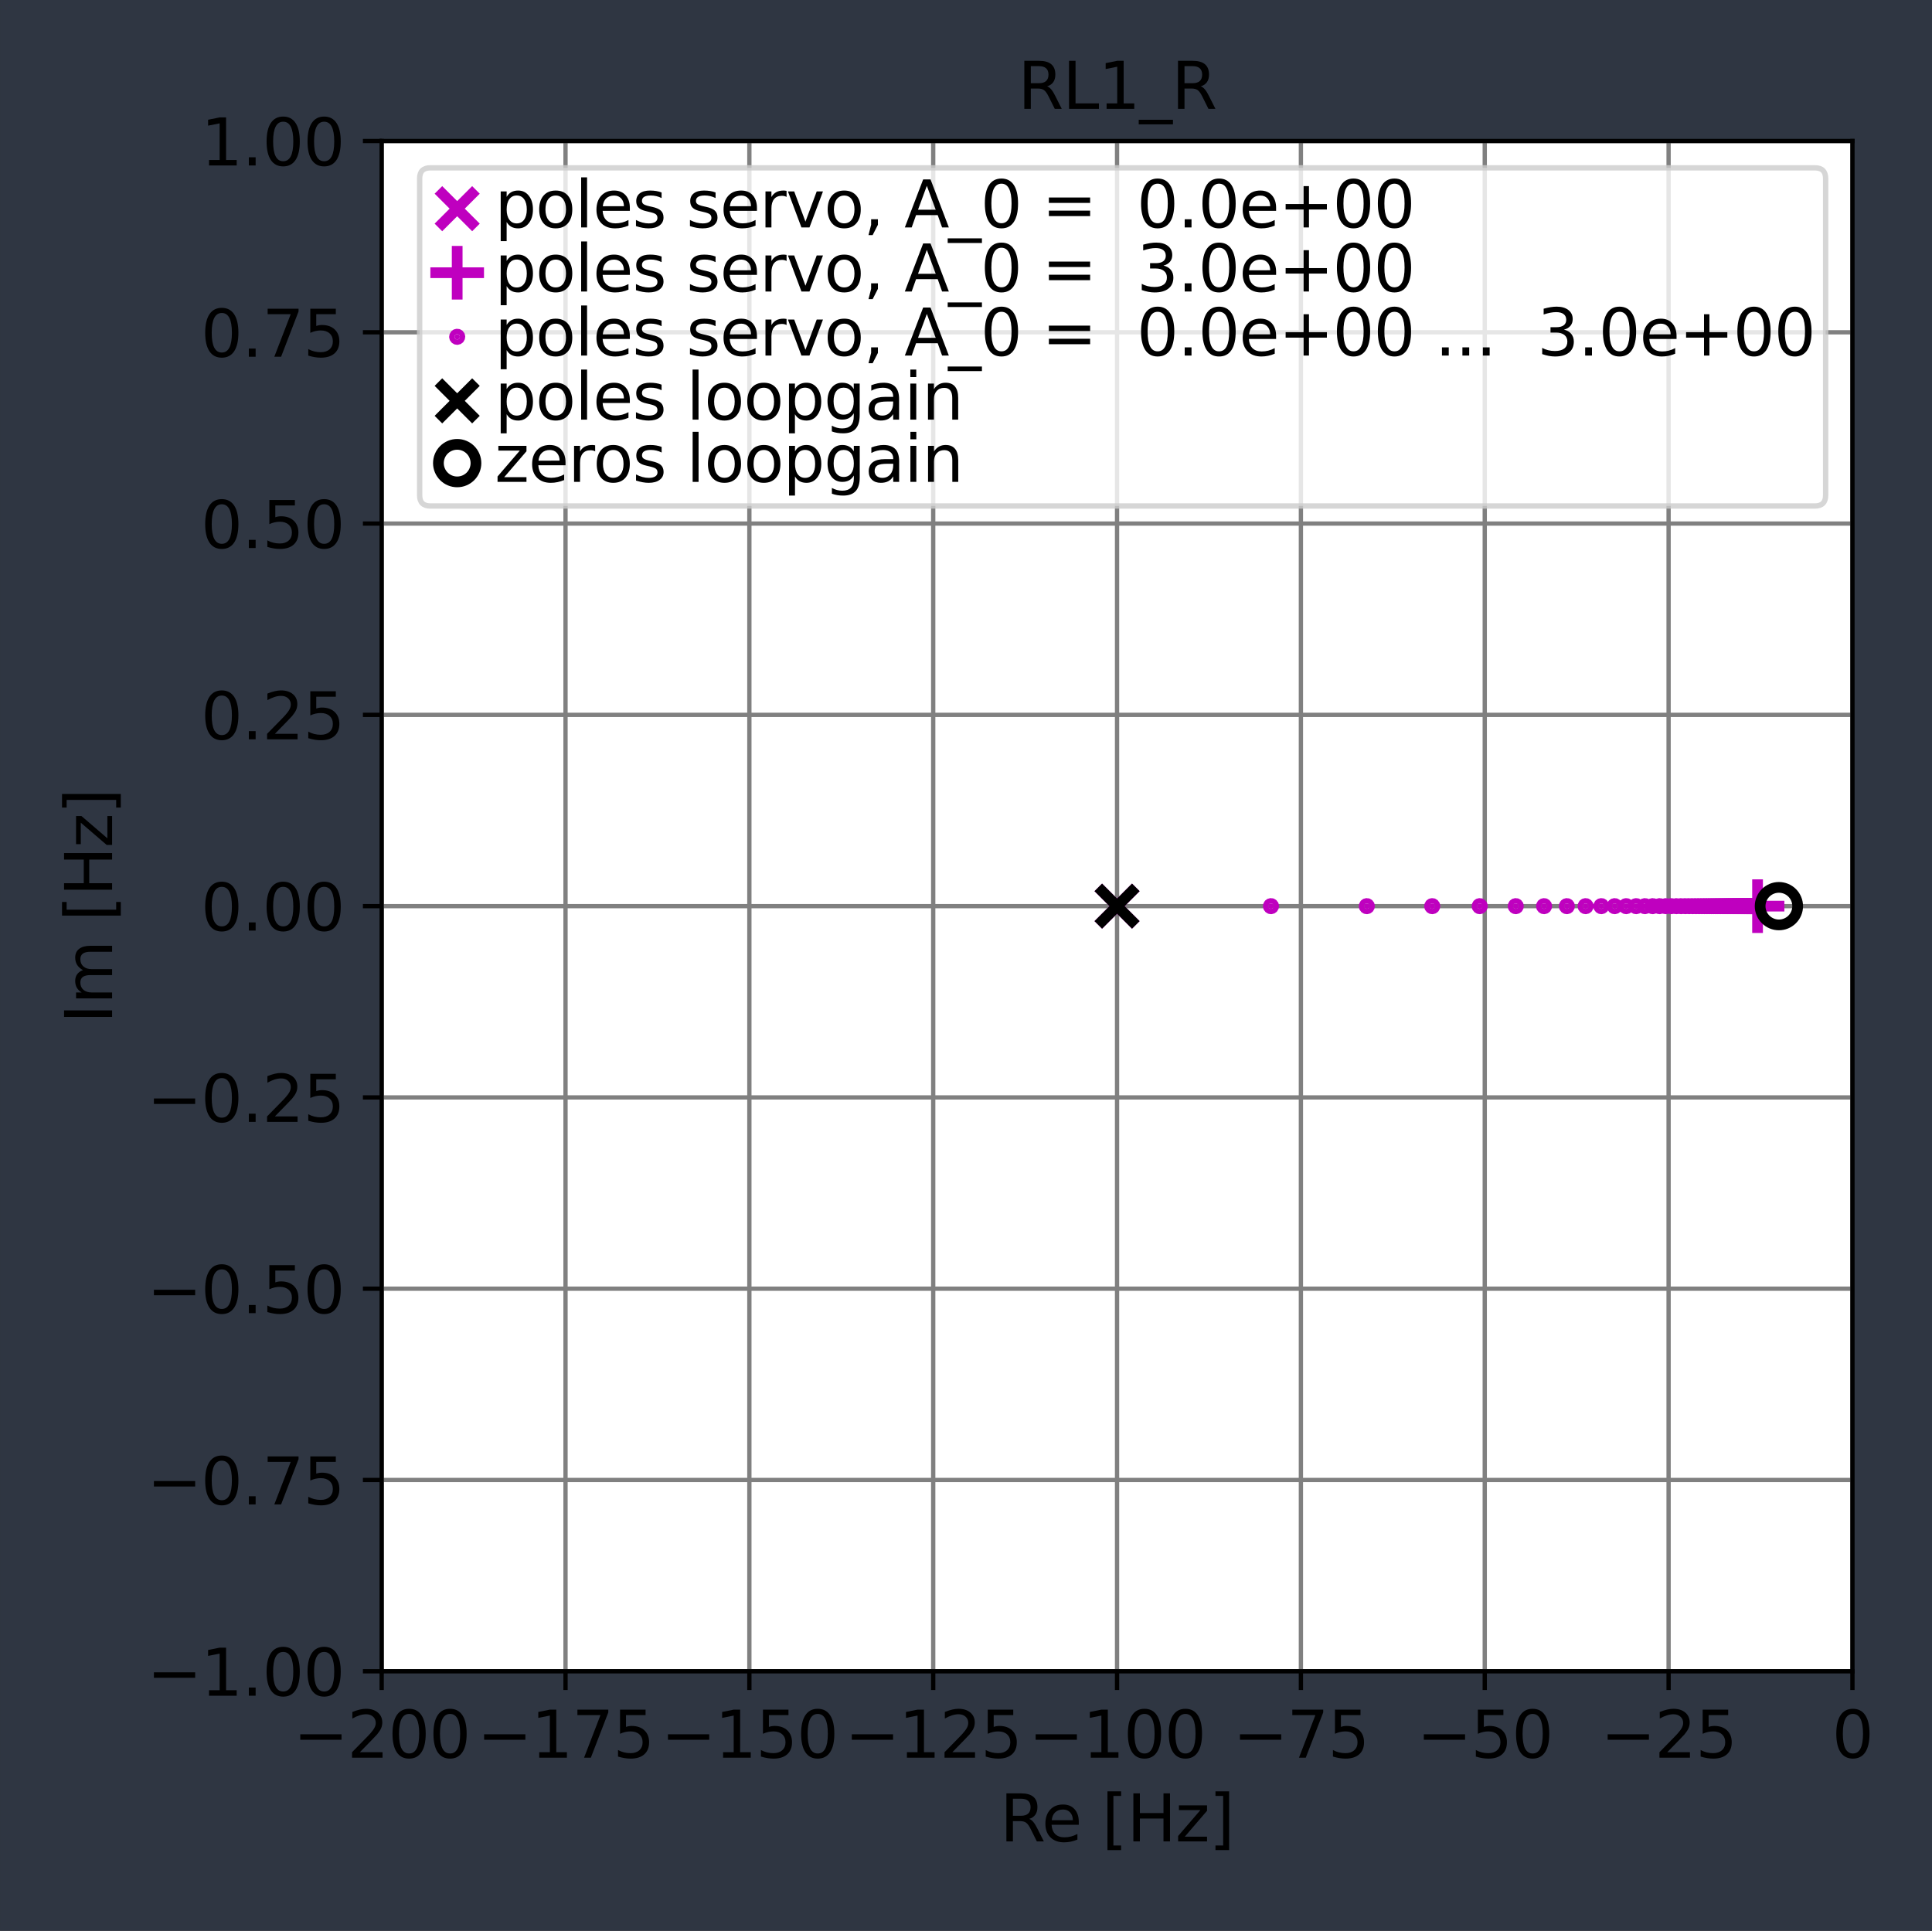<?xml version="1.0" encoding="UTF-8" standalone="no"?>
<svg
   height="360.136pt"
   version="1.1"
   viewBox="0 0 360.286 360.136"
   width="360.286pt"
   id="svg1046"
   sodipodi:docname="RL1_R.svg"
   inkscape:version="0.92.5 (2060ec1f9f, 2020-04-08)"
   xmlns:inkscape="http://www.inkscape.org/namespaces/inkscape"
   xmlns:sodipodi="http://sodipodi.sourceforge.net/DTD/sodipodi-0.dtd"
   xmlns:xlink="http://www.w3.org/1999/xlink"
   xmlns="http://www.w3.org/2000/svg"
   xmlns:svg="http://www.w3.org/2000/svg"
   xmlns:rdf="http://www.w3.org/1999/02/22-rdf-syntax-ns#"
   xmlns:cc="http://creativecommons.org/ns#"
   xmlns:dc="http://purl.org/dc/elements/1.1/">
  <rect x="0" y="0" width="360.286" height="360.136" fill="#333333" stroke="none"/>
  <sodipodi:namedview
     pagecolor="#ffffff"
     bordercolor="#666666"
     borderopacity="1"
     objecttolerance="10"
     gridtolerance="10"
     guidetolerance="10"
     inkscape:pageopacity="0"
     inkscape:pageshadow="2"
     inkscape:window-width="1152"
     inkscape:window-height="808"
     id="namedview1048"
     showgrid="false"
     inkscape:object-paths="true"
     inkscape:zoom="0.49166667"
     inkscape:cx="458.69591"
     inkscape:cy="141.04064"
     inkscape:window-x="3584"
     inkscape:window-y="406"
     inkscape:window-maximized="0"
     inkscape:current-layer="figure_1"
     inkscape:showpageshadow="2"
     inkscape:pagecheckerboard="0"
     inkscape:deskcolor="#d1d1d1"
     inkscape:document-units="pt" />
  <defs
     id="defs6">
    <style
       type="text/css"
       id="style4">*{stroke-linecap:butt;stroke-linejoin:round;}</style>
    <marker
       style="overflow:visible"
       id="marker5909-3-9-7"
       orient="auto"
       refY="0"
       refX="0">
      <path
         style="font-size:12px;fill-rule:evenodd;stroke-width:0.625;stroke-linejoin:round"
         id="path5911-8-4-7"
         transform="scale(-0.6)"
         d="M 8.719,4.034 -2.207,0.016 8.719,-4.002 c -1.745,2.372 -1.735,5.617 -6e-7,8.035 z" />
    </marker>
    <marker
       style="overflow:visible"
       id="marker5909-3-9-7-3"
       orient="auto"
       refY="0"
       refX="0">
      <path
         style="font-size:12px;fill-rule:evenodd;stroke-width:0.625;stroke-linejoin:round"
         id="path5911-8-4-7-6"
         transform="scale(-0.6)"
         d="M 8.719,4.034 -2.207,0.016 8.719,-4.002 c -1.745,2.372 -1.735,5.617 -6e-7,8.035 z" />
    </marker>
    <marker
       style="overflow:visible"
       id="marker5909-3-9-7-7"
       orient="auto"
       refY="0"
       refX="0">
      <path
         style="font-size:12px;fill-rule:evenodd;stroke-width:0.625;stroke-linejoin:round"
         id="path5911-8-4-7-5"
         transform="scale(-0.6)"
         d="M 8.719,4.034 -2.207,0.016 8.719,-4.002 c -1.745,2.372 -1.735,5.617 -6e-7,8.035 z" />
    </marker>
    <marker
       style="overflow:visible"
       id="marker5909-3-9-7-70"
       orient="auto"
       refY="0"
       refX="0">
      <path
         style="font-size:12px;fill-rule:evenodd;stroke-width:0.625;stroke-linejoin:round"
         id="path5911-8-4-7-6-3"
         transform="scale(-0.6)"
         d="M 8.719,4.034 -2.207,0.016 8.719,-4.002 c -1.745,2.372 -1.735,5.617 -6e-7,8.035 z" />
    </marker>
    <marker
       style="overflow:visible"
       id="marker5909-3-9-7-5"
       orient="auto"
       refY="0"
       refX="0">
      <path
         style="font-size:12px;fill-rule:evenodd;stroke-width:0.625;stroke-linejoin:round"
         id="path5911-8-4-7-62"
         transform="scale(-0.6)"
         d="M 8.719,4.034 -2.207,0.016 8.719,-4.002 c -1.745,2.372 -1.735,5.617 -6e-7,8.035 z" />
    </marker>
    <marker
       style="overflow:visible"
       id="marker5909-3-9-7-4"
       orient="auto"
       refY="0"
       refX="0">
      <path
         style="font-size:12px;fill-rule:evenodd;stroke-width:0.625;stroke-linejoin:round"
         id="path5911-8-4-7-0"
         transform="scale(-0.6)"
         d="M 8.719,4.034 -2.207,0.016 8.719,-4.002 c -1.745,2.372 -1.735,5.617 -6e-7,8.035 z" />
    </marker>
    <marker
       style="overflow:visible"
       id="marker5909-3-9-7-4-9"
       orient="auto"
       refY="0"
       refX="0">
      <path
         style="font-size:12px;fill-rule:evenodd;stroke-width:0.625;stroke-linejoin:round"
         id="path5911-8-4-7-0-1"
         transform="scale(-0.6)"
         d="M 8.719,4.034 -2.207,0.016 8.719,-4.002 c -1.745,2.372 -1.735,5.617 -6e-7,8.035 z" />
    </marker>
    <marker
       style="overflow:visible"
       id="marker5909-3-9"
       orient="auto"
       refY="0"
       refX="0">
      <path
         style="font-size:12px;fill-rule:evenodd;stroke-width:0.625;stroke-linejoin:round"
         id="path5911-8-4"
         transform="scale(-0.6)"
         d="M 8.719,4.034 -2.207,0.016 8.719,-4.002 c -1.745,2.372 -1.735,5.617 -6e-7,8.035 z" />
    </marker>
    <marker
       style="overflow:visible"
       id="marker5909-3-9-2"
       orient="auto"
       refY="0"
       refX="0">
      <path
         style="font-size:12px;fill-rule:evenodd;stroke-width:0.625;stroke-linejoin:round"
         id="path5911-8-4-70"
         transform="scale(-0.6)"
         d="M 8.719,4.034 -2.207,0.016 8.719,-4.002 c -1.745,2.372 -1.735,5.617 -6e-7,8.035 z" />
    </marker>
    <marker
       style="overflow:visible"
       id="Arrow2Mend-00"
       orient="auto"
       refY="0"
       refX="0">
      <path
         style="font-size:12px;fill-rule:evenodd;stroke-width:0.625;stroke-linejoin:round"
         id="path5872-4"
         transform="scale(-0.6)"
         d="M 8.719,4.034 -2.207,0.016 8.719,-4.002 c -1.745,2.372 -1.735,5.617 -6e-7,8.035 z" />
    </marker>
    <marker
       style="overflow:visible"
       id="Arrow2Mend-00-9"
       orient="auto"
       refY="0"
       refX="0">
      <path
         style="font-size:12px;fill-rule:evenodd;stroke-width:0.625;stroke-linejoin:round"
         id="path5872-4-3"
         transform="scale(-0.6)"
         d="M 8.719,4.034 -2.207,0.016 8.719,-4.002 c -1.745,2.372 -1.735,5.617 -6e-7,8.035 z" />
    </marker>
    <marker
       style="overflow:visible"
       id="Arrow2Mend-00-6"
       orient="auto"
       refY="0"
       refX="0">
      <path
         style="font-size:12px;fill-rule:evenodd;stroke-width:0.625;stroke-linejoin:round"
         id="path5872-4-0"
         transform="scale(-0.6)"
         d="M 8.719,4.034 -2.207,0.016 8.719,-4.002 c -1.745,2.372 -1.735,5.617 -6e-7,8.035 z" />
    </marker>
    <marker
       style="overflow:visible"
       id="Arrow2Mend-00-62"
       orient="auto"
       refY="0"
       refX="0">
      <path
         style="font-size:12px;fill-rule:evenodd;stroke-width:0.625;stroke-linejoin:round"
         id="path5872-4-6"
         transform="scale(-0.6)"
         d="M 8.719,4.034 -2.207,0.016 8.719,-4.002 c -1.745,2.372 -1.735,5.617 -6e-7,8.035 z" />
    </marker>
    <marker
       style="overflow:visible"
       id="Arrow2Mend-00-1"
       orient="auto"
       refY="0"
       refX="0">
      <path
         style="font-size:12px;fill-rule:evenodd;stroke-width:0.625;stroke-linejoin:round"
         id="path5872-4-8"
         transform="scale(-0.6)"
         d="M 8.719,4.034 -2.207,0.016 8.719,-4.002 c -1.745,2.372 -1.735,5.617 -6e-7,8.035 z" />
    </marker>
    <marker
       style="overflow:visible"
       id="marker19115"
       orient="auto"
       refY="0"
       refX="0">
      <path
         style="font-size:12px;fill-rule:evenodd;stroke-width:0.625;stroke-linejoin:round"
         id="path19113"
         transform="scale(-0.6)"
         d="M 8.719,4.034 -2.207,0.016 8.719,-4.002 c -1.745,2.372 -1.735,5.617 -6e-7,8.035 z" />
    </marker>
    <marker
       style="overflow:visible"
       id="Arrow2Mend-00-7"
       orient="auto"
       refY="0"
       refX="0">
      <path
         style="font-size:12px;fill-rule:evenodd;stroke-width:0.625;stroke-linejoin:round"
         id="path5872-4-9"
         transform="scale(-0.6)"
         d="M 8.719,4.034 -2.207,0.016 8.719,-4.002 c -1.745,2.372 -1.735,5.617 -6e-7,8.035 z" />
    </marker>
    <marker
       style="overflow:visible"
       id="marker19358"
       orient="auto"
       refY="0"
       refX="0">
      <path
         style="font-size:12px;fill-rule:evenodd;stroke-width:0.625;stroke-linejoin:round"
         id="path19356"
         transform="scale(-0.6)"
         d="M 8.719,4.034 -2.207,0.016 8.719,-4.002 c -1.745,2.372 -1.735,5.617 -6e-7,8.035 z" />
    </marker>
    <marker
       style="overflow:visible"
       id="marker5909"
       orient="auto"
       refY="0"
       refX="0">
      <path
         style="font-size:12px;fill-rule:evenodd;stroke-width:0.625;stroke-linejoin:round"
         id="path5911"
         transform="scale(-0.6)"
         d="M 8.719,4.034 -2.207,0.016 8.719,-4.002 c -1.745,2.372 -1.735,5.617 -6e-7,8.035 z" />
    </marker>
    <marker
       style="overflow:visible"
       id="marker5909-2"
       orient="auto"
       refY="0"
       refX="0">
      <path
         style="font-size:12px;fill-rule:evenodd;stroke-width:0.625;stroke-linejoin:round"
         id="path5911-0"
         transform="scale(-0.6)"
         d="M 8.719,4.034 -2.207,0.016 8.719,-4.002 c -1.745,2.372 -1.735,5.617 -6e-7,8.035 z" />
    </marker>
    <marker
       style="overflow:visible"
       id="EmptyTriangleOutL"
       orient="auto"
       refY="0"
       refX="0">
      <path
         style="fill:#ffffff;fill-rule:evenodd;stroke:#000000;stroke-width:1pt;marker-start:none"
         id="path5582"
         transform="matrix(0.8,0,0,0.8,-4.8,0)"
         d="M 5.77,0 -2.88,5 V -5 Z" />
    </marker>
    <marker
       style="overflow:visible"
       id="Arrow2Mend-00-2"
       orient="auto"
       refY="0"
       refX="0">
      <path
         style="font-size:12px;fill-rule:evenodd;stroke-width:0.625;stroke-linejoin:round"
         id="path5872-4-37"
         transform="scale(-0.6)"
         d="M 8.719,4.034 -2.207,0.016 8.719,-4.002 c -1.745,2.372 -1.735,5.617 -6e-7,8.035 z" />
    </marker>
    <marker
       style="overflow:visible"
       id="Arrow2Mend-00-5"
       orient="auto"
       refY="0"
       refX="0">
      <path
         style="font-size:12px;fill-rule:evenodd;stroke-width:0.625;stroke-linejoin:round"
         id="path5872-4-92"
         transform="scale(-0.6)"
         d="M 8.719,4.034 -2.207,0.016 8.719,-4.002 c -1.745,2.372 -1.735,5.617 -6e-7,8.035 z" />
    </marker>
    <marker
       style="overflow:visible"
       id="Arrow2Mend-00-7-2"
       orient="auto"
       refY="0"
       refX="0">
      <path
         style="font-size:12px;fill-rule:evenodd;stroke-width:0.625;stroke-linejoin:round"
         id="path5872-4-5"
         transform="scale(-0.6)"
         d="M 8.719,4.034 -2.207,0.016 8.719,-4.002 c -1.745,2.372 -1.735,5.617 -6e-7,8.035 z" />
    </marker>
    <marker
       style="overflow:visible"
       id="marker5909-3-9-7-4-9-8"
       orient="auto"
       refY="0"
       refX="0">
      <path
         style="font-size:12px;fill-rule:evenodd;stroke-width:0.625;stroke-linejoin:round"
         id="path5911-8-4-7-0-1-9"
         transform="scale(-0.6)"
         d="M 8.719,4.034 -2.207,0.016 8.719,-4.002 c -1.745,2.372 -1.735,5.617 -6e-7,8.035 z" />
    </marker>
    <marker
       style="overflow:visible"
       id="marker36662"
       orient="auto"
       refY="0"
       refX="0">
      <path
         style="font-size:12px;fill-rule:evenodd;stroke-width:0.625;stroke-linejoin:round"
         id="path36660"
         transform="scale(-0.6)"
         d="M 8.719,4.034 -2.207,0.016 8.719,-4.002 c -1.745,2.372 -1.735,5.617 -6e-7,8.035 z" />
    </marker>
    <marker
       style="overflow:visible"
       id="marker5909-3-9-7-4-9-7"
       orient="auto"
       refY="0"
       refX="0">
      <path
         style="font-size:12px;fill-rule:evenodd;stroke-width:0.625;stroke-linejoin:round"
         id="path5911-8-4-7-0-1-3"
         transform="scale(-0.6)"
         d="M 8.719,4.034 -2.207,0.016 8.719,-4.002 c -1.745,2.372 -1.735,5.617 -6e-7,8.035 z" />
    </marker>
    <marker
       style="overflow:visible"
       id="marker36889"
       orient="auto"
       refY="0"
       refX="0">
      <path
         style="font-size:12px;fill-rule:evenodd;stroke-width:0.625;stroke-linejoin:round"
         id="path36887"
         transform="scale(-0.6)"
         d="M 8.719,4.034 -2.207,0.016 8.719,-4.002 c -1.745,2.372 -1.735,5.617 -6e-7,8.035 z" />
    </marker>
    <marker
       style="overflow:visible"
       id="marker10784"
       orient="auto"
       refY="0"
       refX="0">
      <path
         style="font-size:12px;fill-rule:evenodd;stroke-width:0.625;stroke-linejoin:round"
         id="path10786"
         transform="scale(-0.6)"
         d="M 8.719,4.034 -2.207,0.016 8.719,-4.002 c -1.745,2.372 -1.735,5.617 -6e-7,8.035 z" />
    </marker>
    <marker
       style="overflow:visible"
       id="marker39040"
       orient="auto"
       refY="0"
       refX="0">
      <path
         style="font-size:12px;fill-rule:evenodd;stroke-width:0.625;stroke-linejoin:round"
         id="path39038"
         transform="scale(-0.6)"
         d="M 8.719,4.034 -2.207,0.016 8.719,-4.002 c -1.745,2.372 -1.735,5.617 -6e-7,8.035 z" />
    </marker>
    <marker
       style="overflow:visible"
       id="marker39044"
       orient="auto"
       refY="0"
       refX="0">
      <path
         style="font-size:12px;fill-rule:evenodd;stroke-width:0.625;stroke-linejoin:round"
         id="path39042"
         transform="scale(-0.6)"
         d="M 8.719,4.034 -2.207,0.016 8.719,-4.002 c -1.745,2.372 -1.735,5.617 -6e-7,8.035 z" />
    </marker>
  </defs>
  <g
     id="figure_1"
     transform="translate(4.5560021e-6,-0.5)">
    <g
       transform="matrix(6.983,0,0,68.057,449.39,-9982.968)"
       id="layer1"
       inkscape:label="Layer 1"
       style="stroke-linecap:butt;stroke-linejoin:round">
      <rect
         style="fill:#0064ff;fill-opacity:0.075;stroke:none;stroke-width:0.265;stroke-linecap:butt;stroke-linejoin:round"
         id="rect6470-8-4"
         y="146.692"
         x="-64.354"
         height="5.292"
         width="51.594" />
    </g>
    <g
       id="axes_1">
      <g
         id="patch_2">
        <path
           d="M 71.175,312.2 H 345.45 V 26.8 H 71.175 Z"
           style="fill:#ffffff"
           id="path11" />
      </g>
      <g
         id="matplotlib.axis_1">
        <g
           id="xtick_1">
          <g
             id="line2d_1">
            <path
               clip-path="url(#pc5dec6feab)"
               d="M 71.175,312.2 V 26.8"
               style="fill:none;stroke:#808080;stroke-width:0.8;stroke-linecap:square"
               id="path14" />
          </g>
          <g
             id="line2d_2">
            <defs
               id="defs18">
              <path
                 d="M 0,0 V 3.5"
                 id="m436477d51f"
                 style="stroke:#000000;stroke-width:0.8" />
            </defs>
            <g
               id="g22">
              <use
                 style="stroke:#000000;stroke-width:0.8"
                 x="71.175"
                 xlink:href="#m436477d51f"
                 y="312.2"
                 id="use20" />
            </g>
          </g>
          <g
             id="text_1">
            <!-- −200 -->
            <g
               transform="matrix(0.12,0,0,-0.12,54.695,328.318)"
               id="g38">
              <defs
                 id="defs28">
                <path
                   d="M 678,2272 H 4684 V 1741 H 678 Z"
                   id="DejaVuSans-2212"
                   transform="scale(0.016)" />
                <path
                   d="M 1228,531 H 3431 V 0 H 469 v 531 q 359,372 979,998 621,627 780,809 303,340 423,576 121,236 121,464 0,372 -261,606 -261,235 -680,235 -297,0 -627,-103 -329,-103 -704,-313 v 638 q 381,153 712,231 332,78 607,78 725,0 1156,-363 431,-362 431,-968 0,-288 -108,-546 -107,-257 -392,-607 -78,-91 -497,-524 Q 1991,1309 1228,531 Z"
                   id="DejaVuSans-32"
                   transform="scale(0.016)" />
                <path
                   d="m 2034,4250 q -487,0 -733,-480 -245,-479 -245,-1442 0,-959 245,-1439 246,-480 733,-480 491,0 736,480 246,480 246,1439 0,963 -246,1442 -245,480 -736,480 z m 0,500 q 785,0 1199,-621 414,-620 414,-1801 0,-1178 -414,-1799 -414,-620 -1199,-620 -784,0 -1198,620 -414,621 -414,1799 0,1181 414,1801 414,621 1198,621 z"
                   id="DejaVuSans-30"
                   transform="scale(0.016)" />
              </defs>
              <use
                 xlink:href="#DejaVuSans-2212"
                 id="use30" />
              <use
                 x="83.789"
                 xlink:href="#DejaVuSans-32"
                 id="use32" />
              <use
                 x="147.412"
                 xlink:href="#DejaVuSans-30"
                 id="use34" />
              <use
                 x="211.035"
                 xlink:href="#DejaVuSans-30"
                 id="use36" />
            </g>
          </g>
        </g>
        <g
           id="xtick_2">
          <g
             id="line2d_3">
            <path
               clip-path="url(#pc5dec6feab)"
               d="M 105.459,312.2 V 26.8"
               style="fill:none;stroke:#808080;stroke-width:0.8;stroke-linecap:square"
               id="path42" />
          </g>
          <g
             id="line2d_4">
            <g
               id="g47">
              <use
                 style="stroke:#000000;stroke-width:0.8"
                 x="105.459"
                 xlink:href="#m436477d51f"
                 y="312.2"
                 id="use45" />
            </g>
          </g>
          <g
             id="text_2">
            <!-- −175 -->
            <g
               transform="matrix(0.12,0,0,-0.12,88.979,328.318)"
               id="g63">
              <defs
                 id="defs53">
                <path
                   d="M 794,531 H 1825 V 4091 L 703,3866 v 575 l 1116,225 h 631 V 531 H 3481 V 0 H 794 Z"
                   id="DejaVuSans-31"
                   transform="scale(0.016)" />
                <path
                   d="M 525,4666 H 3525 V 4397 L 1831,0 H 1172 L 2766,4134 H 525 Z"
                   id="DejaVuSans-37"
                   transform="scale(0.016)" />
                <path
                   d="M 691,4666 H 3169 V 4134 H 1269 V 2991 q 137,47 274,70 138,23 276,23 781,0 1237,-428 457,-428 457,-1159 Q 3513,744 3044,326 2575,-91 1722,-91 1428,-91 1123,-41 819,9 494,109 v 635 q 281,-153 581,-228 300,-75 634,-75 541,0 856,284 316,284 316,772 0,487 -316,771 -315,285 -856,285 -253,0 -505,-56 -251,-56 -513,-175 z"
                   id="DejaVuSans-35"
                   transform="scale(0.016)" />
              </defs>
              <use
                 xlink:href="#DejaVuSans-2212"
                 id="use55" />
              <use
                 x="83.789"
                 xlink:href="#DejaVuSans-31"
                 id="use57" />
              <use
                 x="147.412"
                 xlink:href="#DejaVuSans-37"
                 id="use59" />
              <use
                 x="211.035"
                 xlink:href="#DejaVuSans-35"
                 id="use61" />
            </g>
          </g>
        </g>
        <g
           id="xtick_3">
          <g
             id="line2d_5">
            <path
               clip-path="url(#pc5dec6feab)"
               d="M 139.744,312.2 V 26.8"
               style="fill:none;stroke:#808080;stroke-width:0.8;stroke-linecap:square"
               id="path67" />
          </g>
          <g
             id="line2d_6">
            <g
               id="g72">
              <use
                 style="stroke:#000000;stroke-width:0.8"
                 x="139.744"
                 xlink:href="#m436477d51f"
                 y="312.2"
                 id="use70" />
            </g>
          </g>
          <g
             id="text_3">
            <!-- −150 -->
            <g
               transform="matrix(0.12,0,0,-0.12,123.263,328.318)"
               id="g83">
              <use
                 xlink:href="#DejaVuSans-2212"
                 id="use75" />
              <use
                 x="83.789"
                 xlink:href="#DejaVuSans-31"
                 id="use77" />
              <use
                 x="147.412"
                 xlink:href="#DejaVuSans-35"
                 id="use79" />
              <use
                 x="211.035"
                 xlink:href="#DejaVuSans-30"
                 id="use81" />
            </g>
          </g>
        </g>
        <g
           id="xtick_4">
          <g
             id="line2d_7">
            <path
               clip-path="url(#pc5dec6feab)"
               d="M 174.028,312.2 V 26.8"
               style="fill:none;stroke:#808080;stroke-width:0.8;stroke-linecap:square"
               id="path87" />
          </g>
          <g
             id="line2d_8">
            <g
               id="g92">
              <use
                 style="stroke:#000000;stroke-width:0.8"
                 x="174.028"
                 xlink:href="#m436477d51f"
                 y="312.2"
                 id="use90" />
            </g>
          </g>
          <g
             id="text_4">
            <!-- −125 -->
            <g
               transform="matrix(0.12,0,0,-0.12,157.548,328.318)"
               id="g103">
              <use
                 xlink:href="#DejaVuSans-2212"
                 id="use95" />
              <use
                 x="83.789"
                 xlink:href="#DejaVuSans-31"
                 id="use97" />
              <use
                 x="147.412"
                 xlink:href="#DejaVuSans-32"
                 id="use99" />
              <use
                 x="211.035"
                 xlink:href="#DejaVuSans-35"
                 id="use101" />
            </g>
          </g>
        </g>
        <g
           id="xtick_5">
          <g
             id="line2d_9">
            <path
               clip-path="url(#pc5dec6feab)"
               d="M 208.312,312.2 V 26.8"
               style="fill:none;stroke:#808080;stroke-width:0.8;stroke-linecap:square"
               id="path107" />
          </g>
          <g
             id="line2d_10">
            <g
               id="g112">
              <use
                 style="stroke:#000000;stroke-width:0.8"
                 x="208.312"
                 xlink:href="#m436477d51f"
                 y="312.2"
                 id="use110" />
            </g>
          </g>
          <g
             id="text_5">
            <!-- −100 -->
            <g
               transform="matrix(0.12,0,0,-0.12,191.832,328.318)"
               id="g123">
              <use
                 xlink:href="#DejaVuSans-2212"
                 id="use115" />
              <use
                 x="83.789"
                 xlink:href="#DejaVuSans-31"
                 id="use117" />
              <use
                 x="147.412"
                 xlink:href="#DejaVuSans-30"
                 id="use119" />
              <use
                 x="211.035"
                 xlink:href="#DejaVuSans-30"
                 id="use121" />
            </g>
          </g>
        </g>
        <g
           id="xtick_6">
          <g
             id="line2d_11">
            <path
               clip-path="url(#pc5dec6feab)"
               d="M 242.597,312.2 V 26.8"
               style="fill:none;stroke:#808080;stroke-width:0.8;stroke-linecap:square"
               id="path127" />
          </g>
          <g
             id="line2d_12">
            <g
               id="g132">
              <use
                 style="stroke:#000000;stroke-width:0.8"
                 x="242.597"
                 xlink:href="#m436477d51f"
                 y="312.2"
                 id="use130" />
            </g>
          </g>
          <g
             id="text_6">
            <!-- −75 -->
            <g
               transform="matrix(0.12,0,0,-0.12,229.934,328.318)"
               id="g141">
              <use
                 xlink:href="#DejaVuSans-2212"
                 id="use135" />
              <use
                 x="83.789"
                 xlink:href="#DejaVuSans-37"
                 id="use137" />
              <use
                 x="147.412"
                 xlink:href="#DejaVuSans-35"
                 id="use139" />
            </g>
          </g>
        </g>
        <g
           id="xtick_7">
          <g
             id="line2d_13">
            <path
               clip-path="url(#pc5dec6feab)"
               d="M 276.881,312.2 V 26.8"
               style="fill:none;stroke:#808080;stroke-width:0.8;stroke-linecap:square"
               id="path145" />
          </g>
          <g
             id="line2d_14">
            <g
               id="g150">
              <use
                 style="stroke:#000000;stroke-width:0.8"
                 x="276.881"
                 xlink:href="#m436477d51f"
                 y="312.2"
                 id="use148" />
            </g>
          </g>
          <g
             id="text_7">
            <!-- −50 -->
            <g
               transform="matrix(0.12,0,0,-0.12,264.218,328.318)"
               id="g159">
              <use
                 xlink:href="#DejaVuSans-2212"
                 id="use153" />
              <use
                 x="83.789"
                 xlink:href="#DejaVuSans-35"
                 id="use155" />
              <use
                 x="147.412"
                 xlink:href="#DejaVuSans-30"
                 id="use157" />
            </g>
          </g>
        </g>
        <g
           id="xtick_8">
          <g
             id="line2d_15">
            <path
               clip-path="url(#pc5dec6feab)"
               d="M 311.166,312.2 V 26.8"
               style="fill:none;stroke:#808080;stroke-width:0.8;stroke-linecap:square"
               id="path163" />
          </g>
          <g
             id="line2d_16">
            <g
               id="g168">
              <use
                 style="stroke:#000000;stroke-width:0.8"
                 x="311.166"
                 xlink:href="#m436477d51f"
                 y="312.2"
                 id="use166" />
            </g>
          </g>
          <g
             id="text_8">
            <!-- −25 -->
            <g
               transform="matrix(0.12,0,0,-0.12,298.503,328.318)"
               id="g177">
              <use
                 xlink:href="#DejaVuSans-2212"
                 id="use171" />
              <use
                 x="83.789"
                 xlink:href="#DejaVuSans-32"
                 id="use173" />
              <use
                 x="147.412"
                 xlink:href="#DejaVuSans-35"
                 id="use175" />
            </g>
          </g>
        </g>
        <g
           id="xtick_9">
          <g
             id="line2d_17">
            <path
               clip-path="url(#pc5dec6feab)"
               d="M 345.45,312.2 V 26.8"
               style="fill:none;stroke:#808080;stroke-width:0.8;stroke-linecap:square"
               id="path181" />
          </g>
          <g
             id="line2d_18">
            <g
               id="g186">
              <use
                 style="stroke:#000000;stroke-width:0.8"
                 x="345.45"
                 xlink:href="#m436477d51f"
                 y="312.2"
                 id="use184" />
            </g>
          </g>
          <g
             id="text_9">
            <!-- 0 -->
            <g
               transform="matrix(0.12,0,0,-0.12,341.632,328.318)"
               id="g191">
              <use
                 xlink:href="#DejaVuSans-30"
                 id="use189" />
            </g>
          </g>
        </g>
        <g
           id="text_10">
          <!-- Re [Hz] -->
          <g
             transform="matrix(0.12,0,0,-0.12,186.472,343.932)"
             id="g218">
            <defs
               id="defs202">
              <path
                 d="m 2841,2188 q 203,-69 395,-294 192,-225 386,-619 L 4263,0 h -679 l -596,1197 q -232,469 -449,622 -217,153 -592,153 H 1259 V 0 H 628 v 4666 h 1425 q 800,0 1194,-335 394,-334 394,-1009 0,-441 -205,-732 -205,-290 -595,-402 z M 1259,4147 V 2491 h 794 q 456,0 689,211 233,211 233,620 0,409 -233,617 -233,208 -689,208 z"
                 id="DejaVuSans-52"
                 transform="scale(0.016)" />
              <path
                 d="M 3597,1894 V 1613 H 953 q 38,-594 358,-905 320,-311 892,-311 331,0 642,81 311,81 618,244 V 178 Q 3153,47 2828,-22 2503,-91 2169,-91 1331,-91 842,396 353,884 353,1716 q 0,859 464,1363 464,505 1252,505 706,0 1117,-455 411,-454 411,-1235 z m -575,169 q -6,471 -264,752 -258,282 -683,282 -481,0 -770,-272 -289,-272 -333,-766 z"
                 id="DejaVuSans-65"
                 transform="scale(0.016)" />
              <path
                 id="DejaVuSans-20"
                 transform="scale(0.016)"
                 d="" />
              <path
                 d="M 550,4863 H 1875 V 4416 H 1125 V -397 h 750 V -844 H 550 Z"
                 id="DejaVuSans-5b"
                 transform="scale(0.016)" />
              <path
                 d="m 628,4666 h 631 V 2753 h 2294 v 1913 h 631 V 0 H 3553 V 2222 H 1259 V 0 H 628 Z"
                 id="DejaVuSans-48"
                 transform="scale(0.016)" />
              <path
                 d="M 353,3500 H 3084 V 2975 L 922,459 H 3084 V 0 H 275 V 525 L 2438,3041 H 353 Z"
                 id="DejaVuSans-7a"
                 transform="scale(0.016)" />
              <path
                 d="M 1947,4863 V -844 H 622 v 447 h 747 V 4416 H 622 v 447 z"
                 id="DejaVuSans-5d"
                 transform="scale(0.016)" />
            </defs>
            <use
               xlink:href="#DejaVuSans-52"
               id="use204" />
            <use
               x="64.982"
               xlink:href="#DejaVuSans-65"
               id="use206" />
            <use
               x="126.506"
               xlink:href="#DejaVuSans-20"
               id="use208" />
            <use
               x="158.293"
               xlink:href="#DejaVuSans-5b"
               id="use210" />
            <use
               x="197.307"
               xlink:href="#DejaVuSans-48"
               id="use212" />
            <use
               x="272.502"
               xlink:href="#DejaVuSans-7a"
               id="use214" />
            <use
               x="324.992"
               xlink:href="#DejaVuSans-5d"
               id="use216" />
          </g>
        </g>
      </g>
      <g
         id="matplotlib.axis_2">
        <g
           id="ytick_1">
          <g
             id="line2d_19">
            <path
               clip-path="url(#pc5dec6feab)"
               d="M 71.175,312.2 H 345.45"
               style="fill:none;stroke:#808080;stroke-width:0.8;stroke-linecap:square"
               id="path222" />
          </g>
          <g
             id="line2d_20">
            <defs
               id="defs226">
              <path
                 d="M 0,0 H -3.5"
                 id="m3bccfe6aed"
                 style="stroke:#000000;stroke-width:0.8" />
            </defs>
            <g
               id="g230">
              <use
                 style="stroke:#000000;stroke-width:0.8"
                 x="71.175"
                 xlink:href="#m3bccfe6aed"
                 y="312.2"
                 id="use228" />
            </g>
          </g>
          <g
             id="text_11">
            <!-- −1.00 -->
            <g
               transform="matrix(0.12,0,0,-0.12,27.401,316.759)"
               id="g246">
              <defs
                 id="defs234">
                <path
                   d="m 684,794 h 660 V 0 H 684 Z"
                   id="DejaVuSans-2e"
                   transform="scale(0.016)" />
              </defs>
              <use
                 xlink:href="#DejaVuSans-2212"
                 id="use236" />
              <use
                 x="83.789"
                 xlink:href="#DejaVuSans-31"
                 id="use238" />
              <use
                 x="147.412"
                 xlink:href="#DejaVuSans-2e"
                 id="use240" />
              <use
                 x="179.199"
                 xlink:href="#DejaVuSans-30"
                 id="use242" />
              <use
                 x="242.822"
                 xlink:href="#DejaVuSans-30"
                 id="use244" />
            </g>
          </g>
        </g>
        <g
           id="ytick_2">
          <g
             id="line2d_21">
            <path
               clip-path="url(#pc5dec6feab)"
               d="M 71.175,276.525 H 345.45"
               style="fill:none;stroke:#808080;stroke-width:0.8;stroke-linecap:square"
               id="path250" />
          </g>
          <g
             id="line2d_22">
            <g
               id="g255">
              <use
                 style="stroke:#000000;stroke-width:0.8"
                 x="71.175"
                 xlink:href="#m3bccfe6aed"
                 y="276.525"
                 id="use253" />
            </g>
          </g>
          <g
             id="text_12">
            <!-- −0.75 -->
            <g
               transform="matrix(0.12,0,0,-0.12,27.401,281.084)"
               id="g268">
              <use
                 xlink:href="#DejaVuSans-2212"
                 id="use258" />
              <use
                 x="83.789"
                 xlink:href="#DejaVuSans-30"
                 id="use260" />
              <use
                 x="147.412"
                 xlink:href="#DejaVuSans-2e"
                 id="use262" />
              <use
                 x="179.199"
                 xlink:href="#DejaVuSans-37"
                 id="use264" />
              <use
                 x="242.822"
                 xlink:href="#DejaVuSans-35"
                 id="use266" />
            </g>
          </g>
        </g>
        <g
           id="ytick_3">
          <g
             id="line2d_23">
            <path
               clip-path="url(#pc5dec6feab)"
               d="M 71.175,240.85 H 345.45"
               style="fill:none;stroke:#808080;stroke-width:0.8;stroke-linecap:square"
               id="path272" />
          </g>
          <g
             id="line2d_24">
            <g
               id="g277">
              <use
                 style="stroke:#000000;stroke-width:0.8"
                 x="71.175"
                 xlink:href="#m3bccfe6aed"
                 y="240.85"
                 id="use275" />
            </g>
          </g>
          <g
             id="text_13">
            <!-- −0.50 -->
            <g
               transform="matrix(0.12,0,0,-0.12,27.401,245.409)"
               id="g290">
              <use
                 xlink:href="#DejaVuSans-2212"
                 id="use280" />
              <use
                 x="83.789"
                 xlink:href="#DejaVuSans-30"
                 id="use282" />
              <use
                 x="147.412"
                 xlink:href="#DejaVuSans-2e"
                 id="use284" />
              <use
                 x="179.199"
                 xlink:href="#DejaVuSans-35"
                 id="use286" />
              <use
                 x="242.822"
                 xlink:href="#DejaVuSans-30"
                 id="use288" />
            </g>
          </g>
        </g>
        <g
           id="ytick_4">
          <g
             id="line2d_25">
            <path
               clip-path="url(#pc5dec6feab)"
               d="M 71.175,205.175 H 345.45"
               style="fill:none;stroke:#808080;stroke-width:0.8;stroke-linecap:square"
               id="path294" />
          </g>
          <g
             id="line2d_26">
            <g
               id="g299">
              <use
                 style="stroke:#000000;stroke-width:0.8"
                 x="71.175"
                 xlink:href="#m3bccfe6aed"
                 y="205.175"
                 id="use297" />
            </g>
          </g>
          <g
             id="text_14">
            <!-- −0.25 -->
            <g
               transform="matrix(0.12,0,0,-0.12,27.401,209.734)"
               id="g312">
              <use
                 xlink:href="#DejaVuSans-2212"
                 id="use302" />
              <use
                 x="83.789"
                 xlink:href="#DejaVuSans-30"
                 id="use304" />
              <use
                 x="147.412"
                 xlink:href="#DejaVuSans-2e"
                 id="use306" />
              <use
                 x="179.199"
                 xlink:href="#DejaVuSans-32"
                 id="use308" />
              <use
                 x="242.822"
                 xlink:href="#DejaVuSans-35"
                 id="use310" />
            </g>
          </g>
        </g>
        <g
           id="ytick_5">
          <g
             id="line2d_27">
            <path
               clip-path="url(#pc5dec6feab)"
               d="M 71.175,169.5 H 345.45"
               style="fill:none;stroke:#808080;stroke-width:0.8;stroke-linecap:square"
               id="path316" />
          </g>
          <g
             id="line2d_28">
            <g
               id="g321">
              <use
                 style="stroke:#000000;stroke-width:0.8"
                 x="71.175"
                 xlink:href="#m3bccfe6aed"
                 y="169.5"
                 id="use319" />
            </g>
          </g>
          <g
             id="text_15">
            <!-- 0.00 -->
            <g
               transform="matrix(0.12,0,0,-0.12,37.456,174.059)"
               id="g332">
              <use
                 xlink:href="#DejaVuSans-30"
                 id="use324" />
              <use
                 x="63.623"
                 xlink:href="#DejaVuSans-2e"
                 id="use326" />
              <use
                 x="95.41"
                 xlink:href="#DejaVuSans-30"
                 id="use328" />
              <use
                 x="159.033"
                 xlink:href="#DejaVuSans-30"
                 id="use330" />
            </g>
          </g>
        </g>
        <g
           id="ytick_6">
          <g
             id="line2d_29">
            <path
               clip-path="url(#pc5dec6feab)"
               d="M 71.175,133.825 H 345.45"
               style="fill:none;stroke:#808080;stroke-width:0.8;stroke-linecap:square"
               id="path336" />
          </g>
          <g
             id="line2d_30">
            <g
               id="g341">
              <use
                 style="stroke:#000000;stroke-width:0.8"
                 x="71.175"
                 xlink:href="#m3bccfe6aed"
                 y="133.825"
                 id="use339" />
            </g>
          </g>
          <g
             id="text_16">
            <!-- 0.25 -->
            <g
               transform="matrix(0.12,0,0,-0.12,37.456,138.384)"
               id="g352">
              <use
                 xlink:href="#DejaVuSans-30"
                 id="use344" />
              <use
                 x="63.623"
                 xlink:href="#DejaVuSans-2e"
                 id="use346" />
              <use
                 x="95.41"
                 xlink:href="#DejaVuSans-32"
                 id="use348" />
              <use
                 x="159.033"
                 xlink:href="#DejaVuSans-35"
                 id="use350" />
            </g>
          </g>
        </g>
        <g
           id="ytick_7">
          <g
             id="line2d_31">
            <path
               clip-path="url(#pc5dec6feab)"
               d="M 71.175,98.15 H 345.45"
               style="fill:none;stroke:#808080;stroke-width:0.8;stroke-linecap:square"
               id="path356" />
          </g>
          <g
             id="line2d_32">
            <g
               id="g361">
              <use
                 style="stroke:#000000;stroke-width:0.8"
                 x="71.175"
                 xlink:href="#m3bccfe6aed"
                 y="98.15"
                 id="use359" />
            </g>
          </g>
          <g
             id="text_17">
            <!-- 0.50 -->
            <g
               transform="matrix(0.12,0,0,-0.12,37.456,102.709)"
               id="g372">
              <use
                 xlink:href="#DejaVuSans-30"
                 id="use364" />
              <use
                 x="63.623"
                 xlink:href="#DejaVuSans-2e"
                 id="use366" />
              <use
                 x="95.41"
                 xlink:href="#DejaVuSans-35"
                 id="use368" />
              <use
                 x="159.033"
                 xlink:href="#DejaVuSans-30"
                 id="use370" />
            </g>
          </g>
        </g>
        <g
           id="ytick_8">
          <g
             id="line2d_33">
            <path
               clip-path="url(#pc5dec6feab)"
               d="M 71.175,62.475 H 345.45"
               style="fill:none;stroke:#808080;stroke-width:0.8;stroke-linecap:square"
               id="path376" />
          </g>
          <g
             id="line2d_34">
            <g
               id="g381">
              <use
                 style="stroke:#000000;stroke-width:0.8"
                 x="71.175"
                 xlink:href="#m3bccfe6aed"
                 y="62.475"
                 id="use379" />
            </g>
          </g>
          <g
             id="text_18">
            <!-- 0.75 -->
            <g
               transform="matrix(0.12,0,0,-0.12,37.456,67.034)"
               id="g392">
              <use
                 xlink:href="#DejaVuSans-30"
                 id="use384" />
              <use
                 x="63.623"
                 xlink:href="#DejaVuSans-2e"
                 id="use386" />
              <use
                 x="95.41"
                 xlink:href="#DejaVuSans-37"
                 id="use388" />
              <use
                 x="159.033"
                 xlink:href="#DejaVuSans-35"
                 id="use390" />
            </g>
          </g>
        </g>
        <g
           id="ytick_9">
          <g
             id="line2d_35">
            <path
               clip-path="url(#pc5dec6feab)"
               d="M 71.175,26.8 H 345.45"
               style="fill:none;stroke:#808080;stroke-width:0.8;stroke-linecap:square"
               id="path396" />
          </g>
          <g
             id="line2d_36">
            <g
               id="g401">
              <use
                 style="stroke:#000000;stroke-width:0.8"
                 x="71.175"
                 xlink:href="#m3bccfe6aed"
                 y="26.8"
                 id="use399" />
            </g>
          </g>
          <g
             id="text_19">
            <!-- 1.00 -->
            <g
               transform="matrix(0.12,0,0,-0.12,37.456,31.359)"
               id="g412">
              <use
                 xlink:href="#DejaVuSans-31"
                 id="use404" />
              <use
                 x="63.623"
                 xlink:href="#DejaVuSans-2e"
                 id="use406" />
              <use
                 x="95.41"
                 xlink:href="#DejaVuSans-30"
                 id="use408" />
              <use
                 x="159.033"
                 xlink:href="#DejaVuSans-30"
                 id="use410" />
            </g>
          </g>
        </g>
        <g
           id="text_20">
          <!-- Im [Hz] -->
          <g
             transform="matrix(0,-0.12,-0.12,0,20.905,191.364)"
             id="g434">
            <defs
               id="defs418">
              <path
                 d="m 628,4666 h 631 V 0 H 628 Z"
                 id="DejaVuSans-49"
                 transform="scale(0.016)" />
              <path
                 d="m 3328,2828 q 216,388 516,572 300,184 706,184 547,0 844,-383 297,-382 297,-1088 V 0 h -578 v 2094 q 0,503 -179,746 -178,244 -543,244 -447,0 -707,-297 -259,-296 -259,-809 V 0 h -578 v 2094 q 0,506 -178,748 -178,242 -550,242 -441,0 -701,-298 -259,-298 -259,-808 V 0 H 581 v 3500 h 578 v -544 q 197,322 472,475 275,153 653,153 382,0 649,-194 267,-193 395,-562 z"
                 id="DejaVuSans-6d"
                 transform="scale(0.016)" />
            </defs>
            <use
               xlink:href="#DejaVuSans-49"
               id="use420" />
            <use
               x="29.492"
               xlink:href="#DejaVuSans-6d"
               id="use422" />
            <use
               x="126.904"
               xlink:href="#DejaVuSans-20"
               id="use424" />
            <use
               x="158.691"
               xlink:href="#DejaVuSans-5b"
               id="use426" />
            <use
               x="197.705"
               xlink:href="#DejaVuSans-48"
               id="use428" />
            <use
               x="272.9"
               xlink:href="#DejaVuSans-7a"
               id="use430" />
            <use
               x="325.391"
               xlink:href="#DejaVuSans-5d"
               id="use432" />
          </g>
        </g>
      </g>
      <g
         id="line2d_37">
        <path
           clip-path="url(#pc5dec6feab)"
           d="M 208.312,169.5"
           style="fill:none"
           id="path438" />
        <defs
           id="defs441">
          <path
             d="m -3.5,3.5 7,-7 m -7,0 7,7"
             id="mc37ae369c1"
             style="stroke:#bf00bf;stroke-width:2" />
        </defs>
        <g
           clip-path="url(#pc5dec6feab)"
           id="g445">
          <use
             style="fill-opacity:0;stroke:#bf00bf;stroke-width:2"
             x="208.312"
             xlink:href="#mc37ae369c1"
             y="169.5"
             id="use443" />
        </g>
      </g>
      <g
         id="line2d_38">
        <path
           clip-path="url(#pc5dec6feab)"
           d="M 327.755,169.5"
           style="fill:none"
           id="path448" />
        <defs
           id="defs451">
          <path
             d="M -5,0 H 5 M 0,5 V -5"
             id="m60a4aba1b0"
             style="stroke:#bf00bf;stroke-width:2" />
        </defs>
        <g
           clip-path="url(#pc5dec6feab)"
           id="g455">
          <use
             style="fill-opacity:0;stroke:#bf00bf;stroke-width:2"
             x="327.755"
             xlink:href="#m60a4aba1b0"
             y="169.5"
             id="use453" />
        </g>
      </g>
      <g
         id="line2d_39">
        <path
           clip-path="url(#pc5dec6feab)"
           d="m 208.312,169.5 h 28.703 17.872 12.198 8.856 6.722 5.277 4.252 3.499 2.93 2.49 2.142 1.862 1.633 1.444 1.287 1.153 1.04 0.942 0.857 0.784 0.719 0.662 0.612 0.567 0.527 0.491 0.459 0.429 0.403 0.379 0.357 0.336 0.318 0.301 0.285 0.271 0.257 0.245 0.233 0.222 0.212 0.203 0.194 0.186 0.178 0.171 0.164 0.158 0.152 0.146 0.141 0.136 0.131 0.126 0.122 0.118 0.114 0.11 0.107 0.103 0.1 0.097 0.094 0.091 0.089 0.086 0.084 0.081 0.079 0.077 0.075 0.073 0.071 0.069 0.067 0.066 0.064 0.062 0.061 0.059 0.058 0.057 0.055 0.054 0.053 0.052 0.051 0.049 0.048 0.047 0.046 0.045 0.044 0.043 0.043 0.042 0.041 0.04 0.039"
           style="fill:none"
           id="path458" />
        <defs
           id="defs461">
          <path
             d="M 0,0.5 C 0.133,0.5 0.26,0.447 0.354,0.354 0.447,0.26 0.5,0.133 0.5,0 0.5,-0.133 0.447,-0.26 0.354,-0.354 0.26,-0.447 0.133,-0.5 0,-0.5 c -0.133,0 -0.26,0.053 -0.354,0.146 C -0.447,-0.26 -0.5,-0.133 -0.5,0 c 0,0.133 0.053,0.26 0.146,0.354 C -0.26,0.447 -0.133,0.5 0,0.5 Z"
             id="m4ce984ece5"
             style="stroke:#bf00bf;stroke-width:2" />
        </defs>
        <g
           clip-path="url(#pc5dec6feab)"
           id="g663">
          <use
             style="fill:#bf00bf;stroke:#bf00bf;stroke-width:2"
             x="208.312"
             xlink:href="#m4ce984ece5"
             y="169.5"
             id="use463" />
          <use
             style="fill:#bf00bf;stroke:#bf00bf;stroke-width:2"
             x="237.016"
             xlink:href="#m4ce984ece5"
             y="169.5"
             id="use465" />
          <use
             style="fill:#bf00bf;stroke:#bf00bf;stroke-width:2"
             x="254.887"
             xlink:href="#m4ce984ece5"
             y="169.5"
             id="use467" />
          <use
             style="fill:#bf00bf;stroke:#bf00bf;stroke-width:2"
             x="267.086"
             xlink:href="#m4ce984ece5"
             y="169.5"
             id="use469" />
          <use
             style="fill:#bf00bf;stroke:#bf00bf;stroke-width:2"
             x="275.942"
             xlink:href="#m4ce984ece5"
             y="169.5"
             id="use471" />
          <use
             style="fill:#bf00bf;stroke:#bf00bf;stroke-width:2"
             x="282.664"
             xlink:href="#m4ce984ece5"
             y="169.5"
             id="use473" />
          <use
             style="fill:#bf00bf;stroke:#bf00bf;stroke-width:2"
             x="287.941"
             xlink:href="#m4ce984ece5"
             y="169.5"
             id="use475" />
          <use
             style="fill:#bf00bf;stroke:#bf00bf;stroke-width:2"
             x="292.193"
             xlink:href="#m4ce984ece5"
             y="169.5"
             id="use477" />
          <use
             style="fill:#bf00bf;stroke:#bf00bf;stroke-width:2"
             x="295.692"
             xlink:href="#m4ce984ece5"
             y="169.5"
             id="use479" />
          <use
             style="fill:#bf00bf;stroke:#bf00bf;stroke-width:2"
             x="298.623"
             xlink:href="#m4ce984ece5"
             y="169.5"
             id="use481" />
          <use
             style="fill:#bf00bf;stroke:#bf00bf;stroke-width:2"
             x="301.112"
             xlink:href="#m4ce984ece5"
             y="169.5"
             id="use483" />
          <use
             style="fill:#bf00bf;stroke:#bf00bf;stroke-width:2"
             x="303.254"
             xlink:href="#m4ce984ece5"
             y="169.5"
             id="use485" />
          <use
             style="fill:#bf00bf;stroke:#bf00bf;stroke-width:2"
             x="305.115"
             xlink:href="#m4ce984ece5"
             y="169.5"
             id="use487" />
          <use
             style="fill:#bf00bf;stroke:#bf00bf;stroke-width:2"
             x="306.749"
             xlink:href="#m4ce984ece5"
             y="169.5"
             id="use489" />
          <use
             style="fill:#bf00bf;stroke:#bf00bf;stroke-width:2"
             x="308.193"
             xlink:href="#m4ce984ece5"
             y="169.5"
             id="use491" />
          <use
             style="fill:#bf00bf;stroke:#bf00bf;stroke-width:2"
             x="309.48"
             xlink:href="#m4ce984ece5"
             y="169.5"
             id="use493" />
          <use
             style="fill:#bf00bf;stroke:#bf00bf;stroke-width:2"
             x="310.633"
             xlink:href="#m4ce984ece5"
             y="169.5"
             id="use495" />
          <use
             style="fill:#bf00bf;stroke:#bf00bf;stroke-width:2"
             x="311.672"
             xlink:href="#m4ce984ece5"
             y="169.5"
             id="use497" />
          <use
             style="fill:#bf00bf;stroke:#bf00bf;stroke-width:2"
             x="312.614"
             xlink:href="#m4ce984ece5"
             y="169.5"
             id="use499" />
          <use
             style="fill:#bf00bf;stroke:#bf00bf;stroke-width:2"
             x="313.472"
             xlink:href="#m4ce984ece5"
             y="169.5"
             id="use501" />
          <use
             style="fill:#bf00bf;stroke:#bf00bf;stroke-width:2"
             x="314.256"
             xlink:href="#m4ce984ece5"
             y="169.5"
             id="use503" />
          <use
             style="fill:#bf00bf;stroke:#bf00bf;stroke-width:2"
             x="314.975"
             xlink:href="#m4ce984ece5"
             y="169.5"
             id="use505" />
          <use
             style="fill:#bf00bf;stroke:#bf00bf;stroke-width:2"
             x="315.638"
             xlink:href="#m4ce984ece5"
             y="169.5"
             id="use507" />
          <use
             style="fill:#bf00bf;stroke:#bf00bf;stroke-width:2"
             x="316.25"
             xlink:href="#m4ce984ece5"
             y="169.5"
             id="use509" />
          <use
             style="fill:#bf00bf;stroke:#bf00bf;stroke-width:2"
             x="316.817"
             xlink:href="#m4ce984ece5"
             y="169.5"
             id="use511" />
          <use
             style="fill:#bf00bf;stroke:#bf00bf;stroke-width:2"
             x="317.344"
             xlink:href="#m4ce984ece5"
             y="169.5"
             id="use513" />
          <use
             style="fill:#bf00bf;stroke:#bf00bf;stroke-width:2"
             x="317.835"
             xlink:href="#m4ce984ece5"
             y="169.5"
             id="use515" />
          <use
             style="fill:#bf00bf;stroke:#bf00bf;stroke-width:2"
             x="318.294"
             xlink:href="#m4ce984ece5"
             y="169.5"
             id="use517" />
          <use
             style="fill:#bf00bf;stroke:#bf00bf;stroke-width:2"
             x="318.724"
             xlink:href="#m4ce984ece5"
             y="169.5"
             id="use519" />
          <use
             style="fill:#bf00bf;stroke:#bf00bf;stroke-width:2"
             x="319.126"
             xlink:href="#m4ce984ece5"
             y="169.5"
             id="use521" />
          <use
             style="fill:#bf00bf;stroke:#bf00bf;stroke-width:2"
             x="319.505"
             xlink:href="#m4ce984ece5"
             y="169.5"
             id="use523" />
          <use
             style="fill:#bf00bf;stroke:#bf00bf;stroke-width:2"
             x="319.862"
             xlink:href="#m4ce984ece5"
             y="169.5"
             id="use525" />
          <use
             style="fill:#bf00bf;stroke:#bf00bf;stroke-width:2"
             x="320.198"
             xlink:href="#m4ce984ece5"
             y="169.5"
             id="use527" />
          <use
             style="fill:#bf00bf;stroke:#bf00bf;stroke-width:2"
             x="320.516"
             xlink:href="#m4ce984ece5"
             y="169.5"
             id="use529" />
          <use
             style="fill:#bf00bf;stroke:#bf00bf;stroke-width:2"
             x="320.817"
             xlink:href="#m4ce984ece5"
             y="169.5"
             id="use531" />
          <use
             style="fill:#bf00bf;stroke:#bf00bf;stroke-width:2"
             x="321.102"
             xlink:href="#m4ce984ece5"
             y="169.5"
             id="use533" />
          <use
             style="fill:#bf00bf;stroke:#bf00bf;stroke-width:2"
             x="321.372"
             xlink:href="#m4ce984ece5"
             y="169.5"
             id="use535" />
          <use
             style="fill:#bf00bf;stroke:#bf00bf;stroke-width:2"
             x="321.63"
             xlink:href="#m4ce984ece5"
             y="169.5"
             id="use537" />
          <use
             style="fill:#bf00bf;stroke:#bf00bf;stroke-width:2"
             x="321.874"
             xlink:href="#m4ce984ece5"
             y="169.5"
             id="use539" />
          <use
             style="fill:#bf00bf;stroke:#bf00bf;stroke-width:2"
             x="322.107"
             xlink:href="#m4ce984ece5"
             y="169.5"
             id="use541" />
          <use
             style="fill:#bf00bf;stroke:#bf00bf;stroke-width:2"
             x="322.33"
             xlink:href="#m4ce984ece5"
             y="169.5"
             id="use543" />
          <use
             style="fill:#bf00bf;stroke:#bf00bf;stroke-width:2"
             x="322.542"
             xlink:href="#m4ce984ece5"
             y="169.5"
             id="use545" />
          <use
             style="fill:#bf00bf;stroke:#bf00bf;stroke-width:2"
             x="322.745"
             xlink:href="#m4ce984ece5"
             y="169.5"
             id="use547" />
          <use
             style="fill:#bf00bf;stroke:#bf00bf;stroke-width:2"
             x="322.939"
             xlink:href="#m4ce984ece5"
             y="169.5"
             id="use549" />
          <use
             style="fill:#bf00bf;stroke:#bf00bf;stroke-width:2"
             x="323.125"
             xlink:href="#m4ce984ece5"
             y="169.5"
             id="use551" />
          <use
             style="fill:#bf00bf;stroke:#bf00bf;stroke-width:2"
             x="323.304"
             xlink:href="#m4ce984ece5"
             y="169.5"
             id="use553" />
          <use
             style="fill:#bf00bf;stroke:#bf00bf;stroke-width:2"
             x="323.475"
             xlink:href="#m4ce984ece5"
             y="169.5"
             id="use555" />
          <use
             style="fill:#bf00bf;stroke:#bf00bf;stroke-width:2"
             x="323.639"
             xlink:href="#m4ce984ece5"
             y="169.5"
             id="use557" />
          <use
             style="fill:#bf00bf;stroke:#bf00bf;stroke-width:2"
             x="323.797"
             xlink:href="#m4ce984ece5"
             y="169.5"
             id="use559" />
          <use
             style="fill:#bf00bf;stroke:#bf00bf;stroke-width:2"
             x="323.949"
             xlink:href="#m4ce984ece5"
             y="169.5"
             id="use561" />
          <use
             style="fill:#bf00bf;stroke:#bf00bf;stroke-width:2"
             x="324.095"
             xlink:href="#m4ce984ece5"
             y="169.5"
             id="use563" />
          <use
             style="fill:#bf00bf;stroke:#bf00bf;stroke-width:2"
             x="324.235"
             xlink:href="#m4ce984ece5"
             y="169.5"
             id="use565" />
          <use
             style="fill:#bf00bf;stroke:#bf00bf;stroke-width:2"
             x="324.371"
             xlink:href="#m4ce984ece5"
             y="169.5"
             id="use567" />
          <use
             style="fill:#bf00bf;stroke:#bf00bf;stroke-width:2"
             x="324.502"
             xlink:href="#m4ce984ece5"
             y="169.5"
             id="use569" />
          <use
             style="fill:#bf00bf;stroke:#bf00bf;stroke-width:2"
             x="324.628"
             xlink:href="#m4ce984ece5"
             y="169.5"
             id="use571" />
          <use
             style="fill:#bf00bf;stroke:#bf00bf;stroke-width:2"
             x="324.75"
             xlink:href="#m4ce984ece5"
             y="169.5"
             id="use573" />
          <use
             style="fill:#bf00bf;stroke:#bf00bf;stroke-width:2"
             x="324.868"
             xlink:href="#m4ce984ece5"
             y="169.5"
             id="use575" />
          <use
             style="fill:#bf00bf;stroke:#bf00bf;stroke-width:2"
             x="324.982"
             xlink:href="#m4ce984ece5"
             y="169.5"
             id="use577" />
          <use
             style="fill:#bf00bf;stroke:#bf00bf;stroke-width:2"
             x="325.092"
             xlink:href="#m4ce984ece5"
             y="169.5"
             id="use579" />
          <use
             style="fill:#bf00bf;stroke:#bf00bf;stroke-width:2"
             x="325.199"
             xlink:href="#m4ce984ece5"
             y="169.5"
             id="use581" />
          <use
             style="fill:#bf00bf;stroke:#bf00bf;stroke-width:2"
             x="325.302"
             xlink:href="#m4ce984ece5"
             y="169.5"
             id="use583" />
          <use
             style="fill:#bf00bf;stroke:#bf00bf;stroke-width:2"
             x="325.402"
             xlink:href="#m4ce984ece5"
             y="169.5"
             id="use585" />
          <use
             style="fill:#bf00bf;stroke:#bf00bf;stroke-width:2"
             x="325.499"
             xlink:href="#m4ce984ece5"
             y="169.5"
             id="use587" />
          <use
             style="fill:#bf00bf;stroke:#bf00bf;stroke-width:2"
             x="325.593"
             xlink:href="#m4ce984ece5"
             y="169.5"
             id="use589" />
          <use
             style="fill:#bf00bf;stroke:#bf00bf;stroke-width:2"
             x="325.684"
             xlink:href="#m4ce984ece5"
             y="169.5"
             id="use591" />
          <use
             style="fill:#bf00bf;stroke:#bf00bf;stroke-width:2"
             x="325.773"
             xlink:href="#m4ce984ece5"
             y="169.5"
             id="use593" />
          <use
             style="fill:#bf00bf;stroke:#bf00bf;stroke-width:2"
             x="325.859"
             xlink:href="#m4ce984ece5"
             y="169.5"
             id="use595" />
          <use
             style="fill:#bf00bf;stroke:#bf00bf;stroke-width:2"
             x="325.943"
             xlink:href="#m4ce984ece5"
             y="169.5"
             id="use597" />
          <use
             style="fill:#bf00bf;stroke:#bf00bf;stroke-width:2"
             x="326.024"
             xlink:href="#m4ce984ece5"
             y="169.5"
             id="use599" />
          <use
             style="fill:#bf00bf;stroke:#bf00bf;stroke-width:2"
             x="326.103"
             xlink:href="#m4ce984ece5"
             y="169.5"
             id="use601" />
          <use
             style="fill:#bf00bf;stroke:#bf00bf;stroke-width:2"
             x="326.18"
             xlink:href="#m4ce984ece5"
             y="169.5"
             id="use603" />
          <use
             style="fill:#bf00bf;stroke:#bf00bf;stroke-width:2"
             x="326.254"
             xlink:href="#m4ce984ece5"
             y="169.5"
             id="use605" />
          <use
             style="fill:#bf00bf;stroke:#bf00bf;stroke-width:2"
             x="326.327"
             xlink:href="#m4ce984ece5"
             y="169.5"
             id="use607" />
          <use
             style="fill:#bf00bf;stroke:#bf00bf;stroke-width:2"
             x="326.398"
             xlink:href="#m4ce984ece5"
             y="169.5"
             id="use609" />
          <use
             style="fill:#bf00bf;stroke:#bf00bf;stroke-width:2"
             x="326.467"
             xlink:href="#m4ce984ece5"
             y="169.5"
             id="use611" />
          <use
             style="fill:#bf00bf;stroke:#bf00bf;stroke-width:2"
             x="326.534"
             xlink:href="#m4ce984ece5"
             y="169.5"
             id="use613" />
          <use
             style="fill:#bf00bf;stroke:#bf00bf;stroke-width:2"
             x="326.6"
             xlink:href="#m4ce984ece5"
             y="169.5"
             id="use615" />
          <use
             style="fill:#bf00bf;stroke:#bf00bf;stroke-width:2"
             x="326.664"
             xlink:href="#m4ce984ece5"
             y="169.5"
             id="use617" />
          <use
             style="fill:#bf00bf;stroke:#bf00bf;stroke-width:2"
             x="326.726"
             xlink:href="#m4ce984ece5"
             y="169.5"
             id="use619" />
          <use
             style="fill:#bf00bf;stroke:#bf00bf;stroke-width:2"
             x="326.787"
             xlink:href="#m4ce984ece5"
             y="169.5"
             id="use621" />
          <use
             style="fill:#bf00bf;stroke:#bf00bf;stroke-width:2"
             x="326.847"
             xlink:href="#m4ce984ece5"
             y="169.5"
             id="use623" />
          <use
             style="fill:#bf00bf;stroke:#bf00bf;stroke-width:2"
             x="326.905"
             xlink:href="#m4ce984ece5"
             y="169.5"
             id="use625" />
          <use
             style="fill:#bf00bf;stroke:#bf00bf;stroke-width:2"
             x="326.961"
             xlink:href="#m4ce984ece5"
             y="169.5"
             id="use627" />
          <use
             style="fill:#bf00bf;stroke:#bf00bf;stroke-width:2"
             x="327.017"
             xlink:href="#m4ce984ece5"
             y="169.5"
             id="use629" />
          <use
             style="fill:#bf00bf;stroke:#bf00bf;stroke-width:2"
             x="327.071"
             xlink:href="#m4ce984ece5"
             y="169.5"
             id="use631" />
          <use
             style="fill:#bf00bf;stroke:#bf00bf;stroke-width:2"
             x="327.124"
             xlink:href="#m4ce984ece5"
             y="169.5"
             id="use633" />
          <use
             style="fill:#bf00bf;stroke:#bf00bf;stroke-width:2"
             x="327.175"
             xlink:href="#m4ce984ece5"
             y="169.5"
             id="use635" />
          <use
             style="fill:#bf00bf;stroke:#bf00bf;stroke-width:2"
             x="327.226"
             xlink:href="#m4ce984ece5"
             y="169.5"
             id="use637" />
          <use
             style="fill:#bf00bf;stroke:#bf00bf;stroke-width:2"
             x="327.275"
             xlink:href="#m4ce984ece5"
             y="169.5"
             id="use639" />
          <use
             style="fill:#bf00bf;stroke:#bf00bf;stroke-width:2"
             x="327.323"
             xlink:href="#m4ce984ece5"
             y="169.5"
             id="use641" />
          <use
             style="fill:#bf00bf;stroke:#bf00bf;stroke-width:2"
             x="327.371"
             xlink:href="#m4ce984ece5"
             y="169.5"
             id="use643" />
          <use
             style="fill:#bf00bf;stroke:#bf00bf;stroke-width:2"
             x="327.417"
             xlink:href="#m4ce984ece5"
             y="169.5"
             id="use645" />
          <use
             style="fill:#bf00bf;stroke:#bf00bf;stroke-width:2"
             x="327.462"
             xlink:href="#m4ce984ece5"
             y="169.5"
             id="use647" />
          <use
             style="fill:#bf00bf;stroke:#bf00bf;stroke-width:2"
             x="327.507"
             xlink:href="#m4ce984ece5"
             y="169.5"
             id="use649" />
          <use
             style="fill:#bf00bf;stroke:#bf00bf;stroke-width:2"
             x="327.55"
             xlink:href="#m4ce984ece5"
             y="169.5"
             id="use651" />
          <use
             style="fill:#bf00bf;stroke:#bf00bf;stroke-width:2"
             x="327.593"
             xlink:href="#m4ce984ece5"
             y="169.5"
             id="use653" />
          <use
             style="fill:#bf00bf;stroke:#bf00bf;stroke-width:2"
             x="327.635"
             xlink:href="#m4ce984ece5"
             y="169.5"
             id="use655" />
          <use
             style="fill:#bf00bf;stroke:#bf00bf;stroke-width:2"
             x="327.675"
             xlink:href="#m4ce984ece5"
             y="169.5"
             id="use657" />
          <use
             style="fill:#bf00bf;stroke:#bf00bf;stroke-width:2"
             x="327.716"
             xlink:href="#m4ce984ece5"
             y="169.5"
             id="use659" />
          <use
             style="fill:#bf00bf;stroke:#bf00bf;stroke-width:2"
             x="327.755"
             xlink:href="#m4ce984ece5"
             y="169.5"
             id="use661" />
        </g>
      </g>
      <g
         id="line2d_40">
        <path
           clip-path="url(#pc5dec6feab)"
           d="M 208.312,169.5"
           style="fill:none"
           id="path666" />
        <defs
           id="defs669">
          <path
             d="m -3.5,3.5 7,-7 m -7,0 7,7"
             id="m2b488b05db"
             style="stroke:#000000;stroke-width:2" />
        </defs>
        <g
           clip-path="url(#pc5dec6feab)"
           id="g673">
          <use
             style="fill-opacity:0;stroke:#000000;stroke-width:2"
             x="208.312"
             xlink:href="#m2b488b05db"
             y="169.5"
             id="use671" />
        </g>
      </g>
      <g
         id="line2d_41">
        <path
           clip-path="url(#pc5dec6feab)"
           d="M 331.736,169.5"
           style="fill:none"
           id="path676" />
        <defs
           id="defs679">
          <path
             d="M 0,3.5 C 0.928,3.5 1.819,3.131 2.475,2.475 3.131,1.819 3.5,0.928 3.5,0 3.5,-0.928 3.131,-1.819 2.475,-2.475 1.819,-3.131 0.928,-3.5 0,-3.5 c -0.928,0 -1.819,0.369 -2.475,1.025 C -3.131,-1.819 -3.5,-0.928 -3.5,0 c 0,0.928 0.369,1.819 1.025,2.475 C -1.819,3.131 -0.928,3.5 0,3.5 Z"
             id="m555b901cdd"
             style="stroke:#000000;stroke-width:2" />
        </defs>
        <g
           clip-path="url(#pc5dec6feab)"
           id="g683">
          <use
             style="fill-opacity:0;stroke:#000000;stroke-width:2"
             x="331.736"
             xlink:href="#m555b901cdd"
             y="169.5"
             id="use681" />
        </g>
      </g>
      <g
         id="patch_3">
        <path
           d="M 71.175,312.2 V 26.8"
           style="fill:none;stroke:#000000;stroke-width:0.8;stroke-linecap:square;stroke-linejoin:miter"
           id="path686" />
      </g>
      <g
         id="patch_4">
        <path
           d="M 345.45,312.2 V 26.8"
           style="fill:none;stroke:#000000;stroke-width:0.8;stroke-linecap:square;stroke-linejoin:miter"
           id="path689" />
      </g>
      <g
         id="patch_5">
        <path
           d="M 71.175,312.2 H 345.45"
           style="fill:none;stroke:#000000;stroke-width:0.8;stroke-linecap:square;stroke-linejoin:miter"
           id="path692" />
      </g>
      <g
         id="patch_6">
        <path
           d="M 71.175,26.8 H 345.45"
           style="fill:none;stroke:#000000;stroke-width:0.8;stroke-linecap:square;stroke-linejoin:miter"
           id="path695" />
      </g>
      <g
         id="text_21">
        <!-- RL1_R -->
        <g
           transform="matrix(0.12,0,0,-0.12,189.814,20.8)"
           id="g712">
          <defs
             id="defs700">
            <path
               d="m 628,4666 h 631 V 531 H 3531 V 0 H 628 Z"
               id="DejaVuSans-4c"
               transform="scale(0.016)" />
            <path
               d="m 3263,-1063 v -446 H -63 v 446 z"
               id="DejaVuSans-5f"
               transform="scale(0.016)" />
          </defs>
          <use
             xlink:href="#DejaVuSans-52"
             id="use702" />
          <use
             x="69.482"
             xlink:href="#DejaVuSans-4c"
             id="use704" />
          <use
             x="125.195"
             xlink:href="#DejaVuSans-31"
             id="use706" />
          <use
             x="188.818"
             xlink:href="#DejaVuSans-5f"
             id="use708" />
          <use
             x="238.818"
             xlink:href="#DejaVuSans-52"
             id="use710" />
        </g>
      </g>
      <g
         id="legend_1">
        <g
           id="patch_7">
          <path
             d="M 80.257,94.87 H 338.45 q 2,0 2,-2 V 33.8 q 0,-2 -2,-2 H 80.257 q -2,0 -2,2 v 59.07 q 0,2 2,2 z"
             style="opacity:0.8;fill:#ffffff;stroke:#cccccc;stroke-linejoin:miter"
             id="path715" />
        </g>
        <g
           id="line2d_42">
          <path
             d="m 80.257,39.418 h 10"
             style="fill:none"
             id="path718" />
        </g>
        <g
           id="line2d_43">
          <g
             id="g723">
            <use
               style="fill-opacity:0;stroke:#bf00bf;stroke-width:2"
               x="85.257"
               xlink:href="#mc37ae369c1"
               y="39.418"
               id="use721" />
          </g>
        </g>
        <g
           id="text_22">
          <!-- poles servo, A_0 =  0.0e+00 -->
          <g
             transform="matrix(0.12,0,0,-0.12,92.257,42.918)"
             id="g792">
            <defs
               id="defs736">
              <path
                 d="M 1159,525 V -1331 H 581 v 4831 h 578 v -531 q 182,312 458,463 277,152 661,152 638,0 1036,-506 399,-506 399,-1331 0,-825 -399,-1332 -398,-506 -1036,-506 -384,0 -661,152 -276,152 -458,464 z m 1957,1222 q 0,634 -261,995 -261,361 -717,361 -457,0 -718,-361 -261,-361 -261,-995 0,-634 261,-995 261,-361 718,-361 456,0 717,361 261,361 261,995 z"
                 id="DejaVuSans-70"
                 transform="scale(0.016)" />
              <path
                 d="m 1959,3097 q -462,0 -731,-361 -269,-361 -269,-989 0,-628 267,-989 268,-361 733,-361 460,0 728,362 269,363 269,988 0,622 -269,986 -268,364 -728,364 z m 0,487 q 750,0 1178,-488 429,-487 429,-1349 Q 3566,888 3137,398 2709,-91 1959,-91 1206,-91 779,398 353,888 353,1747 q 0,862 426,1349 427,488 1180,488 z"
                 id="DejaVuSans-6f"
                 transform="scale(0.016)" />
              <path
                 d="m 603,4863 h 575 V 0 H 603 Z"
                 id="DejaVuSans-6c"
                 transform="scale(0.016)" />
              <path
                 d="m 2834,3397 v -544 q -243,125 -506,187 -262,63 -544,63 -428,0 -642,-131 -214,-131 -214,-394 0,-200 153,-314 153,-114 616,-217 l 197,-44 q 612,-131 870,-370 258,-239 258,-667 0,-488 -386,-773 Q 2250,-91 1575,-91 1294,-91 989,-36 684,19 347,128 v 594 q 319,-166 628,-249 309,-82 613,-82 406,0 624,139 219,139 219,392 0,234 -158,359 -157,125 -692,241 l -200,47 q -534,112 -772,345 -237,233 -237,639 0,494 350,762 350,269 994,269 318,0 599,-47 282,-46 519,-140 z"
                 id="DejaVuSans-73"
                 transform="scale(0.016)" />
              <path
                 d="m 2631,2963 q -97,56 -211,82 -114,27 -251,27 -488,0 -749,-317 -261,-317 -261,-911 V 0 H 581 v 3500 h 578 v -544 q 182,319 472,473 291,155 707,155 59,0 131,-8 72,-7 159,-23 z"
                 id="DejaVuSans-72"
                 transform="scale(0.016)" />
              <path
                 d="M 191,3500 H 800 L 1894,563 2988,3500 h 609 L 2284,0 h -781 z"
                 id="DejaVuSans-76"
                 transform="scale(0.016)" />
              <path
                 d="m 750,794 h 659 V 256 L 897,-744 H 494 L 750,256 Z"
                 id="DejaVuSans-2c"
                 transform="scale(0.016)" />
              <path
                 d="M 2188,4044 1331,1722 h 1716 z m -357,622 h 716 L 4325,0 H 3669 L 3244,1197 H 1141 L 716,0 H 50 Z"
                 id="DejaVuSans-41"
                 transform="scale(0.016)" />
              <path
                 d="M 678,2906 H 4684 V 2381 H 678 Z m 0,-1275 H 4684 V 1100 H 678 Z"
                 id="DejaVuSans-3d"
                 transform="scale(0.016)" />
              <path
                 d="M 2944,4013 V 2272 H 4684 V 1741 H 2944 V 0 H 2419 V 1741 H 678 v 531 h 1741 v 1741 z"
                 id="DejaVuSans-2b"
                 transform="scale(0.016)" />
            </defs>
            <use
               xlink:href="#DejaVuSans-70"
               id="use738" />
            <use
               x="63.477"
               xlink:href="#DejaVuSans-6f"
               id="use740" />
            <use
               x="124.658"
               xlink:href="#DejaVuSans-6c"
               id="use742" />
            <use
               x="152.441"
               xlink:href="#DejaVuSans-65"
               id="use744" />
            <use
               x="213.965"
               xlink:href="#DejaVuSans-73"
               id="use746" />
            <use
               x="266.064"
               xlink:href="#DejaVuSans-20"
               id="use748" />
            <use
               x="297.852"
               xlink:href="#DejaVuSans-73"
               id="use750" />
            <use
               x="349.951"
               xlink:href="#DejaVuSans-65"
               id="use752" />
            <use
               x="411.475"
               xlink:href="#DejaVuSans-72"
               id="use754" />
            <use
               x="452.588"
               xlink:href="#DejaVuSans-76"
               id="use756" />
            <use
               x="511.768"
               xlink:href="#DejaVuSans-6f"
               id="use758" />
            <use
               x="572.949"
               xlink:href="#DejaVuSans-2c"
               id="use760" />
            <use
               x="604.736"
               xlink:href="#DejaVuSans-20"
               id="use762" />
            <use
               x="636.523"
               xlink:href="#DejaVuSans-41"
               id="use764" />
            <use
               x="704.932"
               xlink:href="#DejaVuSans-5f"
               id="use766" />
            <use
               x="754.932"
               xlink:href="#DejaVuSans-30"
               id="use768" />
            <use
               x="818.555"
               xlink:href="#DejaVuSans-20"
               id="use770" />
            <use
               x="850.342"
               xlink:href="#DejaVuSans-3d"
               id="use772" />
            <use
               x="934.131"
               xlink:href="#DejaVuSans-20"
               id="use774" />
            <use
               x="965.918"
               xlink:href="#DejaVuSans-20"
               id="use776" />
            <use
               x="997.705"
               xlink:href="#DejaVuSans-30"
               id="use778" />
            <use
               x="1061.328"
               xlink:href="#DejaVuSans-2e"
               id="use780" />
            <use
               x="1093.115"
               xlink:href="#DejaVuSans-30"
               id="use782" />
            <use
               x="1156.738"
               xlink:href="#DejaVuSans-65"
               id="use784" />
            <use
               x="1218.262"
               xlink:href="#DejaVuSans-2b"
               id="use786" />
            <use
               x="1302.051"
               xlink:href="#DejaVuSans-30"
               id="use788" />
            <use
               x="1365.674"
               xlink:href="#DejaVuSans-30"
               id="use790" />
          </g>
        </g>
        <g
           id="line2d_44">
          <path
             d="m 80.257,51.366 h 10"
             style="fill:none"
             id="path795" />
        </g>
        <g
           id="line2d_45">
          <g
             id="g800">
            <use
               style="fill-opacity:0;stroke:#bf00bf;stroke-width:2"
               x="85.257"
               xlink:href="#m60a4aba1b0"
               y="51.366"
               id="use798" />
          </g>
        </g>
        <g
           id="text_23">
          <!-- poles servo, A_0 =  3.0e+00 -->
          <g
             transform="matrix(0.12,0,0,-0.12,92.257,54.866)"
             id="g860">
            <defs
               id="defs804">
              <path
                 d="m 2597,2516 q 453,-97 707,-404 255,-306 255,-756 0,-690 -475,-1069 -475,-378 -1350,-378 -293,0 -604,58 -311,58 -642,174 v 609 q 262,-153 574,-231 313,-78 654,-78 593,0 904,234 311,234 311,681 0,413 -289,645 -289,233 -804,233 h -544 v 519 h 569 q 465,0 712,186 247,186 247,536 0,359 -255,551 -254,193 -729,193 -260,0 -557,-57 -297,-56 -653,-174 v 562 q 360,100 674,150 314,50 592,50 719,0 1137,-327 419,-326 419,-882 0,-388 -222,-655 -222,-267 -631,-370 z"
                 id="DejaVuSans-33"
                 transform="scale(0.016)" />
            </defs>
            <use
               xlink:href="#DejaVuSans-70"
               id="use806" />
            <use
               x="63.477"
               xlink:href="#DejaVuSans-6f"
               id="use808" />
            <use
               x="124.658"
               xlink:href="#DejaVuSans-6c"
               id="use810" />
            <use
               x="152.441"
               xlink:href="#DejaVuSans-65"
               id="use812" />
            <use
               x="213.965"
               xlink:href="#DejaVuSans-73"
               id="use814" />
            <use
               x="266.064"
               xlink:href="#DejaVuSans-20"
               id="use816" />
            <use
               x="297.852"
               xlink:href="#DejaVuSans-73"
               id="use818" />
            <use
               x="349.951"
               xlink:href="#DejaVuSans-65"
               id="use820" />
            <use
               x="411.475"
               xlink:href="#DejaVuSans-72"
               id="use822" />
            <use
               x="452.588"
               xlink:href="#DejaVuSans-76"
               id="use824" />
            <use
               x="511.768"
               xlink:href="#DejaVuSans-6f"
               id="use826" />
            <use
               x="572.949"
               xlink:href="#DejaVuSans-2c"
               id="use828" />
            <use
               x="604.736"
               xlink:href="#DejaVuSans-20"
               id="use830" />
            <use
               x="636.523"
               xlink:href="#DejaVuSans-41"
               id="use832" />
            <use
               x="704.932"
               xlink:href="#DejaVuSans-5f"
               id="use834" />
            <use
               x="754.932"
               xlink:href="#DejaVuSans-30"
               id="use836" />
            <use
               x="818.555"
               xlink:href="#DejaVuSans-20"
               id="use838" />
            <use
               x="850.342"
               xlink:href="#DejaVuSans-3d"
               id="use840" />
            <use
               x="934.131"
               xlink:href="#DejaVuSans-20"
               id="use842" />
            <use
               x="965.918"
               xlink:href="#DejaVuSans-20"
               id="use844" />
            <use
               x="997.705"
               xlink:href="#DejaVuSans-33"
               id="use846" />
            <use
               x="1061.328"
               xlink:href="#DejaVuSans-2e"
               id="use848" />
            <use
               x="1093.115"
               xlink:href="#DejaVuSans-30"
               id="use850" />
            <use
               x="1156.738"
               xlink:href="#DejaVuSans-65"
               id="use852" />
            <use
               x="1218.262"
               xlink:href="#DejaVuSans-2b"
               id="use854" />
            <use
               x="1302.051"
               xlink:href="#DejaVuSans-30"
               id="use856" />
            <use
               x="1365.674"
               xlink:href="#DejaVuSans-30"
               id="use858" />
          </g>
        </g>
        <g
           id="line2d_46">
          <path
             d="m 80.257,63.313 h 10"
             style="fill:none"
             id="path863" />
        </g>
        <g
           id="line2d_47">
          <g
             id="g868">
            <use
               style="fill:#bf00bf;stroke:#bf00bf;stroke-width:2"
               x="85.257"
               xlink:href="#m4ce984ece5"
               y="63.313"
               id="use866" />
          </g>
        </g>
        <g
           id="text_24">
          <!-- poles servo, A_0 =  0.0e+00 ...  3.0e+00 -->
          <g
             transform="matrix(0.12,0,0,-0.12,92.257,66.813)"
             id="g951">
            <use
               xlink:href="#DejaVuSans-70"
               id="use871" />
            <use
               x="63.477"
               xlink:href="#DejaVuSans-6f"
               id="use873" />
            <use
               x="124.658"
               xlink:href="#DejaVuSans-6c"
               id="use875" />
            <use
               x="152.441"
               xlink:href="#DejaVuSans-65"
               id="use877" />
            <use
               x="213.965"
               xlink:href="#DejaVuSans-73"
               id="use879" />
            <use
               x="266.064"
               xlink:href="#DejaVuSans-20"
               id="use881" />
            <use
               x="297.852"
               xlink:href="#DejaVuSans-73"
               id="use883" />
            <use
               x="349.951"
               xlink:href="#DejaVuSans-65"
               id="use885" />
            <use
               x="411.475"
               xlink:href="#DejaVuSans-72"
               id="use887" />
            <use
               x="452.588"
               xlink:href="#DejaVuSans-76"
               id="use889" />
            <use
               x="511.768"
               xlink:href="#DejaVuSans-6f"
               id="use891" />
            <use
               x="572.949"
               xlink:href="#DejaVuSans-2c"
               id="use893" />
            <use
               x="604.736"
               xlink:href="#DejaVuSans-20"
               id="use895" />
            <use
               x="636.523"
               xlink:href="#DejaVuSans-41"
               id="use897" />
            <use
               x="704.932"
               xlink:href="#DejaVuSans-5f"
               id="use899" />
            <use
               x="754.932"
               xlink:href="#DejaVuSans-30"
               id="use901" />
            <use
               x="818.555"
               xlink:href="#DejaVuSans-20"
               id="use903" />
            <use
               x="850.342"
               xlink:href="#DejaVuSans-3d"
               id="use905" />
            <use
               x="934.131"
               xlink:href="#DejaVuSans-20"
               id="use907" />
            <use
               x="965.918"
               xlink:href="#DejaVuSans-20"
               id="use909" />
            <use
               x="997.705"
               xlink:href="#DejaVuSans-30"
               id="use911" />
            <use
               x="1061.328"
               xlink:href="#DejaVuSans-2e"
               id="use913" />
            <use
               x="1093.115"
               xlink:href="#DejaVuSans-30"
               id="use915" />
            <use
               x="1156.738"
               xlink:href="#DejaVuSans-65"
               id="use917" />
            <use
               x="1218.262"
               xlink:href="#DejaVuSans-2b"
               id="use919" />
            <use
               x="1302.051"
               xlink:href="#DejaVuSans-30"
               id="use921" />
            <use
               x="1365.674"
               xlink:href="#DejaVuSans-30"
               id="use923" />
            <use
               x="1429.297"
               xlink:href="#DejaVuSans-20"
               id="use925" />
            <use
               x="1461.084"
               xlink:href="#DejaVuSans-2e"
               id="use927" />
            <use
               x="1492.871"
               xlink:href="#DejaVuSans-2e"
               id="use929" />
            <use
               x="1524.658"
               xlink:href="#DejaVuSans-2e"
               id="use931" />
            <use
               x="1556.445"
               xlink:href="#DejaVuSans-20"
               id="use933" />
            <use
               x="1588.232"
               xlink:href="#DejaVuSans-20"
               id="use935" />
            <use
               x="1620.02"
               xlink:href="#DejaVuSans-33"
               id="use937" />
            <use
               x="1683.643"
               xlink:href="#DejaVuSans-2e"
               id="use939" />
            <use
               x="1715.43"
               xlink:href="#DejaVuSans-30"
               id="use941" />
            <use
               x="1779.053"
               xlink:href="#DejaVuSans-65"
               id="use943" />
            <use
               x="1840.576"
               xlink:href="#DejaVuSans-2b"
               id="use945" />
            <use
               x="1924.365"
               xlink:href="#DejaVuSans-30"
               id="use947" />
            <use
               x="1987.988"
               xlink:href="#DejaVuSans-30"
               id="use949" />
          </g>
        </g>
        <g
           id="line2d_48">
          <path
             d="m 80.257,75.261 h 10"
             style="fill:none"
             id="path954" />
        </g>
        <g
           id="line2d_49">
          <g
             id="g959">
            <use
               style="fill-opacity:0;stroke:#000000;stroke-width:2"
               x="85.257"
               xlink:href="#m2b488b05db"
               y="75.261"
               id="use957" />
          </g>
        </g>
        <g
           id="text_25">
          <!-- poles loopgain -->
          <g
             transform="matrix(0.12,0,0,-0.12,92.257,78.761)"
             id="g996">
            <defs
               id="defs966">
              <path
                 d="m 2906,1791 q 0,625 -258,968 -257,344 -723,344 -462,0 -720,-344 -258,-343 -258,-968 0,-622 258,-966 258,-344 720,-344 466,0 723,344 258,344 258,966 z M 3481,434 q 0,-893 -397,-1329 -396,-436 -1215,-436 -303,0 -572,45 -269,45 -522,139 v 559 q 253,-137 500,-202 247,-66 503,-66 566,0 847,295 281,295 281,892 V 616 Q 2728,306 2450,153 2172,0 1784,0 1141,0 747,490 353,981 353,1791 q 0,812 394,1302 394,491 1037,491 388,0 666,-153 278,-153 456,-462 v 531 h 575 z"
                 id="DejaVuSans-67"
                 transform="scale(0.016)" />
              <path
                 d="m 2194,1759 q -697,0 -966,-159 -269,-159 -269,-544 0,-306 202,-486 202,-179 548,-179 479,0 768,339 289,339 289,901 v 128 z m 1147,238 V 0 H 2766 V 531 Q 2569,213 2275,61 1981,-91 1556,-91 q -537,0 -855,302 -317,302 -317,808 0,590 395,890 396,300 1180,300 h 807 v 57 q 0,397 -261,614 -261,217 -733,217 -300,0 -585,-72 -284,-72 -546,-216 v 532 q 315,122 612,182 297,61 578,61 760,0 1135,-394 375,-393 375,-1193 z"
                 id="DejaVuSans-61"
                 transform="scale(0.016)" />
              <path
                 d="m 603,3500 h 575 V 0 H 603 Z m 0,1363 h 575 V 4134 H 603 Z"
                 id="DejaVuSans-69"
                 transform="scale(0.016)" />
              <path
                 d="M 3513,2113 V 0 h -575 v 2094 q 0,497 -194,743 -194,247 -581,247 -466,0 -735,-297 -269,-296 -269,-809 V 0 H 581 v 3500 h 578 v -544 q 207,316 486,472 280,156 646,156 603,0 912,-373 310,-373 310,-1098 z"
                 id="DejaVuSans-6e"
                 transform="scale(0.016)" />
            </defs>
            <use
               xlink:href="#DejaVuSans-70"
               id="use968" />
            <use
               x="63.477"
               xlink:href="#DejaVuSans-6f"
               id="use970" />
            <use
               x="124.658"
               xlink:href="#DejaVuSans-6c"
               id="use972" />
            <use
               x="152.441"
               xlink:href="#DejaVuSans-65"
               id="use974" />
            <use
               x="213.965"
               xlink:href="#DejaVuSans-73"
               id="use976" />
            <use
               x="266.064"
               xlink:href="#DejaVuSans-20"
               id="use978" />
            <use
               x="297.852"
               xlink:href="#DejaVuSans-6c"
               id="use980" />
            <use
               x="325.635"
               xlink:href="#DejaVuSans-6f"
               id="use982" />
            <use
               x="386.816"
               xlink:href="#DejaVuSans-6f"
               id="use984" />
            <use
               x="447.998"
               xlink:href="#DejaVuSans-70"
               id="use986" />
            <use
               x="511.475"
               xlink:href="#DejaVuSans-67"
               id="use988" />
            <use
               x="574.951"
               xlink:href="#DejaVuSans-61"
               id="use990" />
            <use
               x="636.23"
               xlink:href="#DejaVuSans-69"
               id="use992" />
            <use
               x="664.014"
               xlink:href="#DejaVuSans-6e"
               id="use994" />
          </g>
        </g>
        <g
           id="line2d_50">
          <path
             d="m 80.257,86.874 h 10"
             style="fill:none"
             id="path999" />
        </g>
        <g
           id="line2d_51">
          <g
             id="g1004">
            <use
               style="fill-opacity:0;stroke:#000000;stroke-width:2"
               x="85.257"
               xlink:href="#m555b901cdd"
               y="86.874"
               id="use1002" />
          </g>
        </g>
        <g
           id="text_26">
          <!-- zeros loopgain -->
          <g
             transform="matrix(0.12,0,0,-0.12,92.257,90.374)"
             id="g1035">
            <use
               xlink:href="#DejaVuSans-7a"
               id="use1007" />
            <use
               x="52.49"
               xlink:href="#DejaVuSans-65"
               id="use1009" />
            <use
               x="114.014"
               xlink:href="#DejaVuSans-72"
               id="use1011" />
            <use
               x="152.877"
               xlink:href="#DejaVuSans-6f"
               id="use1013" />
            <use
               x="214.059"
               xlink:href="#DejaVuSans-73"
               id="use1015" />
            <use
               x="266.158"
               xlink:href="#DejaVuSans-20"
               id="use1017" />
            <use
               x="297.945"
               xlink:href="#DejaVuSans-6c"
               id="use1019" />
            <use
               x="325.729"
               xlink:href="#DejaVuSans-6f"
               id="use1021" />
            <use
               x="386.91"
               xlink:href="#DejaVuSans-6f"
               id="use1023" />
            <use
               x="448.092"
               xlink:href="#DejaVuSans-70"
               id="use1025" />
            <use
               x="511.568"
               xlink:href="#DejaVuSans-67"
               id="use1027" />
            <use
               x="575.045"
               xlink:href="#DejaVuSans-61"
               id="use1029" />
            <use
               x="636.324"
               xlink:href="#DejaVuSans-69"
               id="use1031" />
            <use
               x="664.107"
               xlink:href="#DejaVuSans-6e"
               id="use1033" />
          </g>
        </g>
      </g>
    </g>
  </g>
  <defs
     id="defs1044">
    <clipPath
       id="pc5dec6feab">
      <rect
         height="285.4"
         width="274.275"
         x="71.175"
         y="26.8"
         id="rect1041" />
    </clipPath>
  </defs>
</svg>
